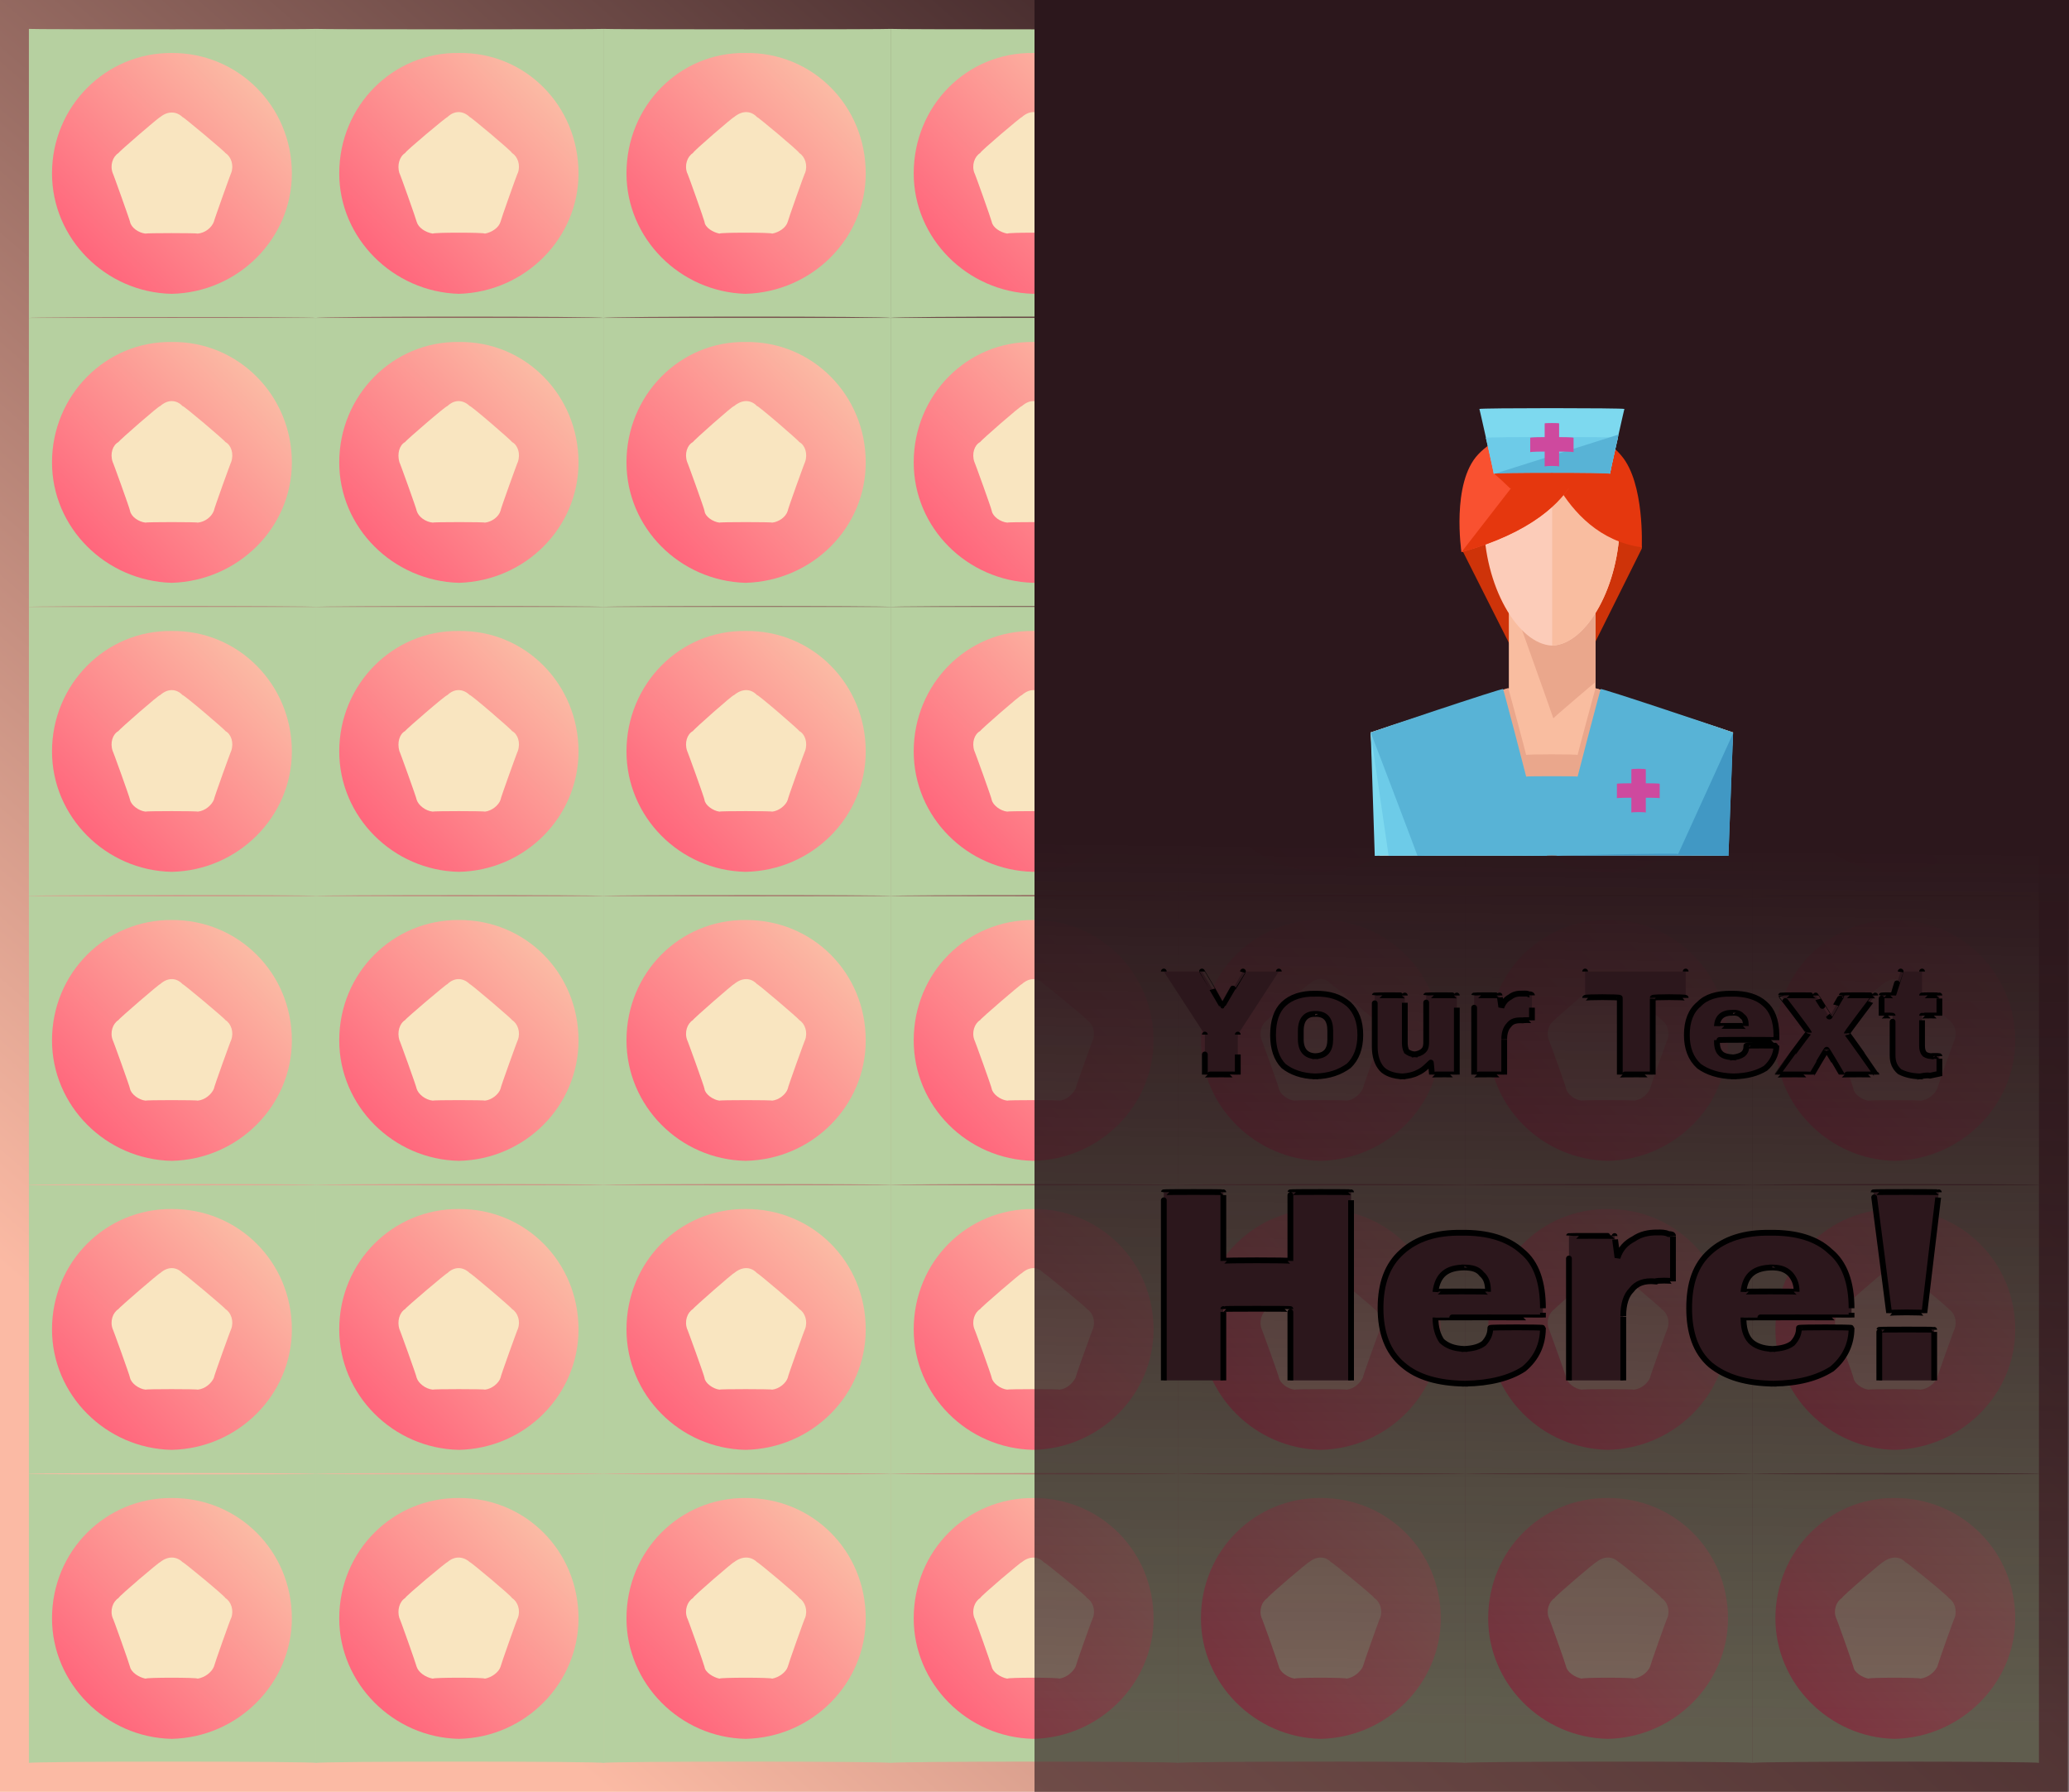 <svg id="svgWorkerArea" xmlns="http://www.w3.org/2000/svg" version="1.1" xmlns:xlink="http://www.w3.org/1999/xlink" xmlns:artdraw="https://artdraw.org" viewBox="0 0 358 310" width="100%" height="100%" style="background: white;" css="background:#9b9b9b;"><defs id="defsdoc"><pattern id="patternBool" x="0" y="0" width="10" height="10" patternUnits="userSpaceOnUse" patternTransform="rotate(35)"><circle cx="5" cy="5" r="4" style="stroke: none;fill: #ff000070;"></circle></pattern><linearGradient id="fill-Linear-path-495833696" x1="15%" y1="85%" x2="85%" y2="15%"><stop offset="0%" style="stop-color:#ff667c;stop-opacity:1;"></stop><stop offset="100%" style="stop-color:#fbbaa4;stop-opacity:1;"></stop></linearGradient><linearGradient id="fill-Linear-path-640137813" x1="15%" y1="85%" x2="85%" y2="15%"><stop offset="0%" style="stop-color:#fbbaa4;stop-opacity:1;"></stop><stop offset="100%" style="stop-color:#2c171c;stop-opacity:1;"></stop></linearGradient><linearGradient id="fill-Linear-path-712270268" x1="84.95%" y1="96.25%" x2="85.27%" y2="47.46%"><stop offset="0%" style="stop-color:#2c171c;stop-opacity:0.620;"></stop><stop offset="100%" style="stop-color:#2c171c;stop-opacity:1;"></stop></linearGradient><filter id="filter-fileImp-634575823" x="-100%" y="-100%" width="300%" height="300%"><feMorphology operator="erode" mod="m0" radius="1" in="SourceAlpha" result="alpha-erode"></feMorphology><feConvolveMatrix order="3,3" divisor="1" kernelMatrix="0 1 0 1 1 1 0 1 0" in="alpha-erode" result="alpha-round"></feConvolveMatrix><feMorphology operator="dilate" mod="m1" radius="3.5" in="alpha-round" result="dilate-shadow"></feMorphology><feGaussianBlur in="dilate-shadow" mod="m2" stdDeviation="1.5" result="shadow"></feGaussianBlur><feFlood mod="m3" flood-color="#ffffff" result="flood-sticker"></feFlood><feComposite operator="in" in="flood-sticker" in2="alpha-round" result="comp-sticker"></feComposite><feMorphology operator="dilate" mod="m4" radius="3" in="comp-sticker" result="morph-sticker"></feMorphology><feConvolveMatrix order="3,3" divisor="1" kernelMatrix="0 1 0 1 1 1 0 1 0" in="morph-sticker" result="sticker"></feConvolveMatrix><feMerge><feMergeNode in="shadow"></feMergeNode><feMergeNode in="sticker"></feMergeNode><feMergeNode in="SourceGraphic"></feMergeNode></feMerge></filter><filter id="filter-text-541051592" x="-100%" y="-100%" width="300%" height="300%"><feMorphology operator="erode" mod="m0" radius="1" in="SourceAlpha" result="alpha-erode"></feMorphology><feConvolveMatrix order="3,3" divisor="1" kernelMatrix="0 1 0 1 1 1 0 1 0" in="alpha-erode" result="alpha-round"></feConvolveMatrix><feMorphology operator="dilate" mod="m1" radius="3.5" in="alpha-round" result="dilate-shadow"></feMorphology><feGaussianBlur in="dilate-shadow" mod="m2" stdDeviation="1.5" result="shadow"></feGaussianBlur><feFlood mod="m3" flood-color="#ffffff" result="flood-sticker"></feFlood><feComposite operator="in" in="flood-sticker" in2="alpha-round" result="comp-sticker"></feComposite><feMorphology operator="dilate" mod="m4" radius="3" in="comp-sticker" result="morph-sticker"></feMorphology><feConvolveMatrix order="3,3" divisor="1" kernelMatrix="0 1 0 1 1 1 0 1 0" in="morph-sticker" result="sticker"></feConvolveMatrix><feMerge><feMergeNode in="shadow"></feMergeNode><feMergeNode in="sticker"></feMergeNode><feMergeNode in="SourceGraphic"></feMergeNode></feMerge></filter><filter id="filter-text-488979819" x="-100%" y="-100%" width="300%" height="300%"><feMorphology operator="erode" mod="m0" radius="1" in="SourceAlpha" result="alpha-erode"></feMorphology><feConvolveMatrix order="3,3" divisor="1" kernelMatrix="0 1 0 1 1 1 0 1 0" in="alpha-erode" result="alpha-round"></feConvolveMatrix><feMorphology operator="dilate" mod="m1" radius="3.5" in="alpha-round" result="dilate-shadow"></feMorphology><feGaussianBlur in="dilate-shadow" mod="m2" stdDeviation="1.5" result="shadow"></feGaussianBlur><feFlood mod="m3" flood-color="#ffffff" result="flood-sticker"></feFlood><feComposite operator="in" in="flood-sticker" in2="alpha-round" result="comp-sticker"></feComposite><feMorphology operator="dilate" mod="m4" radius="3" in="comp-sticker" result="morph-sticker"></feMorphology><feConvolveMatrix order="3,3" divisor="1" kernelMatrix="0 1 0 1 1 1 0 1 0" in="morph-sticker" result="sticker"></feConvolveMatrix><feMerge><feMergeNode in="shadow"></feMergeNode><feMergeNode in="sticker"></feMergeNode><feMergeNode in="SourceGraphic"></feMergeNode></feMerge></filter></defs><g id="group-783415212" class="cosito"><path id="path-640137813" fill="url(#fill-Linear-path-640137813)" fill-opacity="1" stroke="none" stroke-opacity="1" stroke-width="1" class="grouped" d="M0 0C0 0 357.8 0 357.8 0 357.8 0 357.8 310 357.8 310 357.8 310 0 310 0 310 0 310 0 0 0 0"></path><g id="group-827584871" class="grouped"><g id="group-657147475" class="grouped"><path id="path-466086253" fill="#b6d0a0" fill-opacity="1" stroke="none" stroke-opacity="1" stroke-width="1" class="grouped" d="M5 5C5 5.1 54.7 5.1 54.7 5 54.7 5.1 54.7 54.8 54.7 55 54.7 54.8 5 54.8 5 55 5 54.8 5 5.1 5 5"></path><path id="path-495833696" fill="url(#fill-Linear-path-495833696)" fill-opacity="1" fill-rule="evenodd" stroke="none" stroke-opacity="1" stroke-width="1" class="grouped" d="M29.7 9.167C18.3 9.1 9 18.4 9 30 9 41.3 18.3 50.6 29.7 50.833 41.2 50.6 50.5 41.3 50.5 30 50.5 18.4 41.2 9.1 29.7 9.167 29.7 9.1 29.7 9.1 29.7 9.167"></path><path id="path-995200358" fill="#f9e5c0" fill-opacity="1" stroke="none" stroke-opacity="1" stroke-width="1" class="grouped" d="M27.7 20.27C29 19.2 30.5 19.2 31.6 20.27 31.6 20.1 39 26.3 39 26.477 40 27.1 40.5 28.6 40 29.936 40 29.8 37 38.2 37 38.382 36.6 39.4 35.5 40.3 34.2 40.417 34.2 40.3 25.2 40.3 25.2 40.417 24 40.3 22.7 39.4 22.5 38.382 22.5 38.2 19.5 29.8 19.5 29.936 19 28.6 19.5 27.1 20.5 26.477 20.5 26.3 27.7 20.1 27.7 20.27 27.7 20.1 27.7 20.1 27.7 20.27"></path></g><g id="group-374379333" class="grouped"><g id="path-737434317" class="grouped"><path id="path-466086253" fill="#b6d0a0" fill-opacity="1" stroke="none" stroke-opacity="1" stroke-width="1" class="grouped" d="M5 55C5 55 54.7 55 54.7 55 54.7 55 54.7 104.8 54.7 105 54.7 104.8 5 104.8 5 105 5 104.8 5 55 5 55"></path><path id="path-495833696" fill="url(#fill-Linear-path-495833696)" fill-opacity="1" fill-rule="evenodd" stroke="none" stroke-opacity="1" stroke-width="1" class="grouped" d="M29.7 59.167C18.3 59 9 68.4 9 80 9 91.3 18.3 100.5 29.7 100.833 41.2 100.5 50.5 91.3 50.5 80 50.5 68.4 41.2 59 29.7 59.167 29.7 59 29.7 59 29.7 59.167"></path><path id="path-995200358" fill="#f9e5c0" fill-opacity="1" stroke="none" stroke-opacity="1" stroke-width="1" class="grouped" d="M27.7 70.27C29 69.1 30.5 69.1 31.6 70.27 31.6 70 39 76.3 39 76.477 40 77 40.5 78.5 40 79.936 40 79.8 37 88.1 37 88.382 36.6 89.4 35.5 90.3 34.2 90.417 34.2 90.3 25.2 90.3 25.2 90.417 24 90.3 22.7 89.4 22.5 88.382 22.5 88.1 19.5 79.8 19.5 79.936 19 78.5 19.5 77 20.5 76.477 20.5 76.3 27.7 70 27.7 70.27 27.7 70 27.7 70 27.7 70.27"></path></g><g id="path-785859595" class="grouped"><path id="path-466086253" fill="#b6d0a0" fill-opacity="1" stroke="none" stroke-opacity="1" stroke-width="1" class="grouped" d="M5 105C5 105 54.7 105 54.7 105 54.7 105 54.7 154.8 54.7 155 54.7 154.8 5 154.8 5 155 5 154.8 5 105 5 105"></path><path id="path-495833696" fill="url(#fill-Linear-path-495833696)" fill-opacity="1" fill-rule="evenodd" stroke="none" stroke-opacity="1" stroke-width="1" class="grouped" d="M29.7 109.167C18.3 109 9 118.4 9 130 9 141.3 18.3 150.6 29.7 150.833 41.2 150.6 50.5 141.3 50.5 130 50.5 118.4 41.2 109 29.7 109.167 29.7 109 29.7 109 29.7 109.167"></path><path id="path-995200358" fill="#f9e5c0" fill-opacity="1" stroke="none" stroke-opacity="1" stroke-width="1" class="grouped" d="M27.7 120.27C29 119.1 30.5 119.1 31.6 120.27 31.6 120 39 126.3 39 126.477 40 127 40.5 128.5 40 129.936 40 129.8 37 138.1 37 138.382 36.6 139.3 35.5 140.3 34.2 140.417 34.2 140.3 25.2 140.3 25.2 140.417 24 140.3 22.7 139.3 22.5 138.382 22.5 138.1 19.5 129.8 19.5 129.936 19 128.5 19.5 127 20.5 126.477 20.5 126.3 27.7 120 27.7 120.27 27.7 120 27.7 120 27.7 120.27"></path></g><g id="path-964239896" class="grouped"><path id="path-466086253" fill="#b6d0a0" fill-opacity="1" stroke="none" stroke-opacity="1" stroke-width="1" class="grouped" d="M5 155C5 155.1 54.7 155.1 54.7 155 54.7 155.1 54.7 204.8 54.7 205 54.7 204.8 5 204.8 5 205 5 204.8 5 155.1 5 155"></path><path id="path-495833696" fill="url(#fill-Linear-path-495833696)" fill-opacity="1" fill-rule="evenodd" stroke="none" stroke-opacity="1" stroke-width="1" class="grouped" d="M29.7 159.167C18.3 159.1 9 168.3 9 180 9 191.3 18.3 200.6 29.7 200.833 41.2 200.6 50.5 191.3 50.5 180 50.5 168.3 41.2 159.1 29.7 159.167 29.7 159.1 29.7 159.1 29.7 159.167"></path><path id="path-995200358" fill="#f9e5c0" fill-opacity="1" stroke="none" stroke-opacity="1" stroke-width="1" class="grouped" d="M27.7 170.27C29 169.1 30.5 169.1 31.6 170.27 31.6 170.1 39 176.3 39 176.477 40 177.1 40.5 178.6 40 179.936 40 179.8 37 188.1 37 188.382 36.6 189.3 35.5 190.3 34.2 190.417 34.2 190.3 25.2 190.3 25.2 190.417 24 190.3 22.7 189.3 22.5 188.382 22.5 188.1 19.5 179.8 19.5 179.936 19 178.6 19.5 177.1 20.5 176.477 20.5 176.3 27.7 170.1 27.7 170.27 27.7 170.1 27.7 170.1 27.7 170.27"></path></g><g id="path-207144027" class="grouped"><path id="path-466086253" fill="#b6d0a0" fill-opacity="1" stroke="none" stroke-opacity="1" stroke-width="1" class="grouped" d="M5 205C5 205.1 54.7 205.1 54.7 205 54.7 205.1 54.7 254.8 54.7 255 54.7 254.8 5 254.8 5 255 5 254.8 5 205.1 5 205"></path><path id="path-495833696" fill="url(#fill-Linear-path-495833696)" fill-opacity="1" fill-rule="evenodd" stroke="none" stroke-opacity="1" stroke-width="1" class="grouped" d="M29.7 209.167C18.3 209.1 9 218.3 9 230 9 241.3 18.3 250.6 29.7 250.833 41.2 250.6 50.5 241.3 50.5 230 50.5 218.3 41.2 209.1 29.7 209.167 29.7 209.1 29.7 209.1 29.7 209.167"></path><path id="path-995200358" fill="#f9e5c0" fill-opacity="1" stroke="none" stroke-opacity="1" stroke-width="1" class="grouped" d="M27.7 220.27C29 219.1 30.5 219.1 31.6 220.27 31.6 220.1 39 226.3 39 226.477 40 227.1 40.5 228.6 40 229.936 40 229.8 37 238.1 37 238.382 36.6 239.3 35.5 240.3 34.2 240.417 34.2 240.3 25.2 240.3 25.2 240.417 24 240.3 22.7 239.3 22.5 238.382 22.5 238.1 19.5 229.8 19.5 229.936 19 228.6 19.5 227.1 20.5 226.477 20.5 226.3 27.7 220.1 27.7 220.27 27.7 220.1 27.7 220.1 27.7 220.27"></path></g><g id="path-203514572" class="grouped"><path id="path-466086253" fill="#b6d0a0" fill-opacity="1" stroke="none" stroke-opacity="1" stroke-width="1" class="grouped" d="M5 255C5 255.1 54.7 255.1 54.7 255 54.7 255.1 54.7 304.7 54.7 305 54.7 304.7 5 304.7 5 305 5 304.7 5 255.1 5 255"></path><path id="path-495833696" fill="url(#fill-Linear-path-495833696)" fill-opacity="1" fill-rule="evenodd" stroke="none" stroke-opacity="1" stroke-width="1" class="grouped" d="M29.7 259.167C18.3 259.1 9 268.3 9 280 9 291.2 18.3 300.6 29.7 300.833 41.2 300.6 50.5 291.2 50.5 280 50.5 268.3 41.2 259.1 29.7 259.167 29.7 259.1 29.7 259.1 29.7 259.167"></path><path id="path-995200358" fill="#f9e5c0" fill-opacity="1" stroke="none" stroke-opacity="1" stroke-width="1" class="grouped" d="M27.7 270.27C29 269.2 30.5 269.2 31.6 270.27 31.6 270.1 39 276.2 39 276.477 40 277.1 40.5 278.6 40 279.936 40 279.7 37 288.2 37 288.382 36.6 289.3 35.5 290.2 34.2 290.417 34.2 290.2 25.2 290.2 25.2 290.417 24 290.2 22.7 289.3 22.5 288.382 22.5 288.2 19.5 279.7 19.5 279.936 19 278.6 19.5 277.1 20.5 276.477 20.5 276.2 27.7 270.1 27.7 270.27 27.7 270.1 27.7 270.1 27.7 270.27"></path></g><g id="path-198172354" class="grouped"><path id="path-466086253" fill="#b6d0a0" fill-opacity="1" stroke="none" stroke-opacity="1" stroke-width="1" class="grouped" d="M54.7 5C54.7 5.1 104.4 5.1 104.4 5 104.4 5.1 104.4 54.7 104.4 55 104.4 54.7 54.7 54.7 54.7 55 54.7 54.7 54.7 5.1 54.7 5"></path><path id="path-495833696" fill="url(#fill-Linear-path-495833696)" fill-opacity="1" fill-rule="evenodd" stroke="none" stroke-opacity="1" stroke-width="1" class="grouped" d="M79.4 9.167C68 9 58.7 18.3 58.7 30 58.7 41.2 68 50.5 79.4 50.833 90.9 50.5 100.1 41.2 100.1 30 100.1 18.3 90.9 9 79.4 9.167 79.4 9 79.4 9 79.4 9.167"></path><path id="path-995200358" fill="#f9e5c0" fill-opacity="1" stroke="none" stroke-opacity="1" stroke-width="1" class="grouped" d="M77.4 20.27C78.6 19.1 80.1 19.1 81.3 20.27 81.3 20.1 88.6 26.2 88.6 26.477 89.6 27.1 90.1 28.6 89.6 29.936 89.6 29.7 86.6 38.2 86.6 38.382 86.3 39.4 85.1 40.2 83.9 40.417 83.9 40.2 74.9 40.2 74.9 40.417 73.6 40.2 72.4 39.4 72.1 38.382 72.1 38.2 69.1 29.7 69.1 29.936 68.7 28.6 69.1 27.1 70.1 26.477 70.1 26.2 77.4 20.1 77.4 20.27 77.4 20.1 77.4 20.1 77.4 20.27"></path></g><g id="path-35351760" class="grouped"><path id="path-466086253" fill="#b6d0a0" fill-opacity="1" stroke="none" stroke-opacity="1" stroke-width="1" class="grouped" d="M54.7 55C54.7 55 104.4 55 104.4 55 104.4 55 104.4 104.8 104.4 105 104.4 104.8 54.7 104.8 54.7 105 54.7 104.8 54.7 55 54.7 55"></path><path id="path-495833696" fill="url(#fill-Linear-path-495833696)" fill-opacity="1" fill-rule="evenodd" stroke="none" stroke-opacity="1" stroke-width="1" class="grouped" d="M79.4 59.167C68 59 58.7 68.4 58.7 80 58.7 91.3 68 100.5 79.4 100.833 90.9 100.5 100.1 91.3 100.1 80 100.1 68.4 90.9 59 79.4 59.167 79.4 59 79.4 59 79.4 59.167"></path><path id="path-995200358" fill="#f9e5c0" fill-opacity="1" stroke="none" stroke-opacity="1" stroke-width="1" class="grouped" d="M77.4 70.27C78.6 69.1 80.1 69.1 81.3 70.27 81.3 70 88.6 76.3 88.6 76.477 89.6 77 90.1 78.5 89.6 79.936 89.6 79.8 86.6 88.1 86.6 88.382 86.3 89.4 85.1 90.3 83.9 90.417 83.9 90.3 74.9 90.3 74.9 90.417 73.6 90.3 72.4 89.4 72.1 88.382 72.1 88.1 69.1 79.8 69.1 79.936 68.7 78.5 69.1 77 70.1 76.477 70.1 76.3 77.4 70 77.4 70.27 77.4 70 77.4 70 77.4 70.27"></path></g><g id="path-189832931" class="grouped"><path id="path-466086253" fill="#b6d0a0" fill-opacity="1" stroke="none" stroke-opacity="1" stroke-width="1" class="grouped" d="M54.7 105C54.7 105 104.4 105 104.4 105 104.4 105 104.4 154.8 104.4 155 104.4 154.8 54.7 154.8 54.7 155 54.7 154.8 54.7 105 54.7 105"></path><path id="path-495833696" fill="url(#fill-Linear-path-495833696)" fill-opacity="1" fill-rule="evenodd" stroke="none" stroke-opacity="1" stroke-width="1" class="grouped" d="M79.4 109.167C68 109 58.7 118.4 58.7 130 58.7 141.3 68 150.6 79.4 150.833 90.9 150.6 100.1 141.3 100.1 130 100.1 118.4 90.9 109 79.4 109.167 79.4 109 79.4 109 79.4 109.167"></path><path id="path-995200358" fill="#f9e5c0" fill-opacity="1" stroke="none" stroke-opacity="1" stroke-width="1" class="grouped" d="M77.4 120.27C78.6 119.1 80.1 119.1 81.3 120.27 81.3 120 88.6 126.3 88.6 126.477 89.6 127 90.1 128.5 89.6 129.936 89.6 129.8 86.6 138.1 86.6 138.382 86.3 139.3 85.1 140.3 83.9 140.417 83.9 140.3 74.9 140.3 74.9 140.417 73.6 140.3 72.4 139.3 72.1 138.382 72.1 138.1 69.1 129.8 69.1 129.936 68.7 128.5 69.1 127 70.1 126.477 70.1 126.3 77.4 120 77.4 120.27 77.4 120 77.4 120 77.4 120.27"></path></g><g id="path-280032812" class="grouped"><path id="path-466086253" fill="#b6d0a0" fill-opacity="1" stroke="none" stroke-opacity="1" stroke-width="1" class="grouped" d="M54.7 155C54.7 155.1 104.4 155.1 104.4 155 104.4 155.1 104.4 204.8 104.4 205 104.4 204.8 54.7 204.8 54.7 205 54.7 204.8 54.7 155.1 54.7 155"></path><path id="path-495833696" fill="url(#fill-Linear-path-495833696)" fill-opacity="1" fill-rule="evenodd" stroke="none" stroke-opacity="1" stroke-width="1" class="grouped" d="M79.4 159.167C68 159.1 58.7 168.3 58.7 180 58.7 191.3 68 200.6 79.4 200.833 90.9 200.6 100.1 191.3 100.1 180 100.1 168.3 90.9 159.1 79.4 159.167 79.4 159.1 79.4 159.1 79.4 159.167"></path><path id="path-995200358" fill="#f9e5c0" fill-opacity="1" stroke="none" stroke-opacity="1" stroke-width="1" class="grouped" d="M77.4 170.27C78.6 169.1 80.1 169.1 81.3 170.27 81.3 170.1 88.6 176.3 88.6 176.477 89.6 177.1 90.1 178.6 89.6 179.936 89.6 179.8 86.6 188.1 86.6 188.382 86.3 189.3 85.1 190.3 83.9 190.417 83.9 190.3 74.9 190.3 74.9 190.417 73.6 190.3 72.4 189.3 72.1 188.382 72.1 188.1 69.1 179.8 69.1 179.936 68.7 178.6 69.1 177.1 70.1 176.477 70.1 176.3 77.4 170.1 77.4 170.27 77.4 170.1 77.4 170.1 77.4 170.27"></path></g><g id="path-361266037" class="grouped"><path id="path-466086253" fill="#b6d0a0" fill-opacity="1" stroke="none" stroke-opacity="1" stroke-width="1" class="grouped" d="M54.7 205C54.7 205.1 104.4 205.1 104.4 205 104.4 205.1 104.4 254.8 104.4 255 104.4 254.8 54.7 254.8 54.7 255 54.7 254.8 54.7 205.1 54.7 205"></path><path id="path-495833696" fill="url(#fill-Linear-path-495833696)" fill-opacity="1" fill-rule="evenodd" stroke="none" stroke-opacity="1" stroke-width="1" class="grouped" d="M79.4 209.167C68 209.1 58.7 218.3 58.7 230 58.7 241.3 68 250.6 79.4 250.833 90.9 250.6 100.1 241.3 100.1 230 100.1 218.3 90.9 209.1 79.4 209.167 79.4 209.1 79.4 209.1 79.4 209.167"></path><path id="path-995200358" fill="#f9e5c0" fill-opacity="1" stroke="none" stroke-opacity="1" stroke-width="1" class="grouped" d="M77.4 220.27C78.6 219.1 80.1 219.1 81.3 220.27 81.3 220.1 88.6 226.3 88.6 226.477 89.6 227.1 90.1 228.6 89.6 229.936 89.6 229.8 86.6 238.1 86.6 238.382 86.3 239.3 85.1 240.3 83.9 240.417 83.9 240.3 74.9 240.3 74.9 240.417 73.6 240.3 72.4 239.3 72.1 238.382 72.1 238.1 69.1 229.8 69.1 229.936 68.7 228.6 69.1 227.1 70.1 226.477 70.1 226.3 77.4 220.1 77.4 220.27 77.4 220.1 77.4 220.1 77.4 220.27"></path></g><g id="path-828253485" class="grouped"><path id="path-466086253" fill="#b6d0a0" fill-opacity="1" stroke="none" stroke-opacity="1" stroke-width="1" class="grouped" d="M54.7 255C54.7 255.1 104.4 255.1 104.4 255 104.4 255.1 104.4 304.7 104.4 305 104.4 304.7 54.7 304.7 54.7 305 54.7 304.7 54.7 255.1 54.7 255"></path><path id="path-495833696" fill="url(#fill-Linear-path-495833696)" fill-opacity="1" fill-rule="evenodd" stroke="none" stroke-opacity="1" stroke-width="1" class="grouped" d="M79.4 259.167C68 259.1 58.7 268.3 58.7 280 58.7 291.2 68 300.6 79.4 300.833 90.9 300.6 100.1 291.2 100.1 280 100.1 268.3 90.9 259.1 79.4 259.167 79.4 259.1 79.4 259.1 79.4 259.167"></path><path id="path-995200358" fill="#f9e5c0" fill-opacity="1" stroke="none" stroke-opacity="1" stroke-width="1" class="grouped" d="M77.4 270.27C78.6 269.2 80.1 269.2 81.3 270.27 81.3 270.1 88.6 276.2 88.6 276.477 89.6 277.1 90.1 278.6 89.6 279.936 89.6 279.7 86.6 288.2 86.6 288.382 86.3 289.3 85.1 290.2 83.9 290.417 83.9 290.2 74.9 290.2 74.9 290.417 73.6 290.2 72.4 289.3 72.1 288.382 72.1 288.2 69.1 279.7 69.1 279.936 68.7 278.6 69.1 277.1 70.1 276.477 70.1 276.2 77.4 270.1 77.4 270.27 77.4 270.1 77.4 270.1 77.4 270.27"></path></g><g id="path-579124702" class="grouped"><path id="path-466086253" fill="#b6d0a0" fill-opacity="1" stroke="none" stroke-opacity="1" stroke-width="1" class="grouped" d="M104.4 5C104.4 5.1 154.1 5.1 154.1 5 154.1 5.1 154.1 54.7 154.1 55 154.1 54.7 104.4 54.7 104.4 55 104.4 54.7 104.4 5.1 104.4 5"></path><path id="path-495833696" fill="url(#fill-Linear-path-495833696)" fill-opacity="1" fill-rule="evenodd" stroke="none" stroke-opacity="1" stroke-width="1" class="grouped" d="M129 9.167C117.6 9 108.4 18.3 108.4 30 108.4 41.2 117.6 50.5 129 50.833 140.6 50.5 149.8 41.2 149.8 30 149.8 18.3 140.6 9 129 9.167 129 9 129 9 129 9.167"></path><path id="path-995200358" fill="#f9e5c0" fill-opacity="1" stroke="none" stroke-opacity="1" stroke-width="1" class="grouped" d="M127 20.27C128.4 19.1 129.9 19.1 131 20.27 131 20.1 138.3 26.2 138.3 26.477 139.3 27.1 139.8 28.6 139.3 29.936 139.3 29.7 136.3 38.2 136.3 38.382 136 39.4 134.8 40.2 133.6 40.417 133.6 40.2 124.5 40.2 124.5 40.417 123.4 40.2 122 39.4 121.9 38.382 121.9 38.2 118.9 29.7 118.9 29.936 118.4 28.6 118.9 27.1 119.9 26.477 119.9 26.2 127 20.1 127 20.27 127 20.1 127 20.1 127 20.27"></path></g><g id="path-559816456" class="grouped"><path id="path-466086253" fill="#b6d0a0" fill-opacity="1" stroke="none" stroke-opacity="1" stroke-width="1" class="grouped" d="M104.4 55C104.4 55 154.1 55 154.1 55 154.1 55 154.1 104.8 154.1 105 154.1 104.8 104.4 104.8 104.4 105 104.4 104.8 104.4 55 104.4 55"></path><path id="path-495833696" fill="url(#fill-Linear-path-495833696)" fill-opacity="1" fill-rule="evenodd" stroke="none" stroke-opacity="1" stroke-width="1" class="grouped" d="M129 59.167C117.6 59 108.4 68.4 108.4 80 108.4 91.3 117.6 100.5 129 100.833 140.6 100.5 149.8 91.3 149.8 80 149.8 68.4 140.6 59 129 59.167 129 59 129 59 129 59.167"></path><path id="path-995200358" fill="#f9e5c0" fill-opacity="1" stroke="none" stroke-opacity="1" stroke-width="1" class="grouped" d="M127 70.27C128.4 69.1 129.9 69.1 131 70.27 131 70 138.3 76.3 138.3 76.477 139.3 77 139.8 78.5 139.3 79.936 139.3 79.8 136.3 88.1 136.3 88.382 136 89.4 134.8 90.3 133.6 90.417 133.6 90.3 124.5 90.3 124.5 90.417 123.4 90.3 122 89.4 121.9 88.382 121.9 88.1 118.9 79.8 118.9 79.936 118.4 78.5 118.9 77 119.9 76.477 119.9 76.3 127 70 127 70.27 127 70 127 70 127 70.27"></path></g><g id="path-298618595" class="grouped"><path id="path-466086253" fill="#b6d0a0" fill-opacity="1" stroke="none" stroke-opacity="1" stroke-width="1" class="grouped" d="M104.4 105C104.4 105 154.1 105 154.1 105 154.1 105 154.1 154.8 154.1 155 154.1 154.8 104.4 154.8 104.4 155 104.4 154.8 104.4 105 104.4 105"></path><path id="path-495833696" fill="url(#fill-Linear-path-495833696)" fill-opacity="1" fill-rule="evenodd" stroke="none" stroke-opacity="1" stroke-width="1" class="grouped" d="M129 109.167C117.6 109 108.4 118.4 108.4 130 108.4 141.3 117.6 150.6 129 150.833 140.6 150.6 149.8 141.3 149.8 130 149.8 118.4 140.6 109 129 109.167 129 109 129 109 129 109.167"></path><path id="path-995200358" fill="#f9e5c0" fill-opacity="1" stroke="none" stroke-opacity="1" stroke-width="1" class="grouped" d="M127 120.27C128.4 119.1 129.9 119.1 131 120.27 131 120 138.3 126.3 138.3 126.477 139.3 127 139.8 128.5 139.3 129.936 139.3 129.8 136.3 138.1 136.3 138.382 136 139.3 134.8 140.3 133.6 140.417 133.6 140.3 124.5 140.3 124.5 140.417 123.4 140.3 122 139.3 121.9 138.382 121.9 138.1 118.9 129.8 118.9 129.936 118.4 128.5 118.9 127 119.9 126.477 119.9 126.3 127 120 127 120.27 127 120 127 120 127 120.27"></path></g><g id="path-812271844" class="grouped"><path id="path-466086253" fill="#b6d0a0" fill-opacity="1" stroke="none" stroke-opacity="1" stroke-width="1" class="grouped" d="M104.4 155C104.4 155.1 154.1 155.1 154.1 155 154.1 155.1 154.1 204.8 154.1 205 154.1 204.8 104.4 204.8 104.4 205 104.4 204.8 104.4 155.1 104.4 155"></path><path id="path-495833696" fill="url(#fill-Linear-path-495833696)" fill-opacity="1" fill-rule="evenodd" stroke="none" stroke-opacity="1" stroke-width="1" class="grouped" d="M129 159.167C117.6 159.1 108.4 168.3 108.4 180 108.4 191.3 117.6 200.6 129 200.833 140.6 200.6 149.8 191.3 149.8 180 149.8 168.3 140.6 159.1 129 159.167 129 159.1 129 159.1 129 159.167"></path><path id="path-995200358" fill="#f9e5c0" fill-opacity="1" stroke="none" stroke-opacity="1" stroke-width="1" class="grouped" d="M127 170.27C128.4 169.1 129.9 169.1 131 170.27 131 170.1 138.3 176.3 138.3 176.477 139.3 177.1 139.8 178.6 139.3 179.936 139.3 179.8 136.3 188.1 136.3 188.382 136 189.3 134.8 190.3 133.6 190.417 133.6 190.3 124.5 190.3 124.5 190.417 123.4 190.3 122 189.3 121.9 188.382 121.9 188.1 118.9 179.8 118.9 179.936 118.4 178.6 118.9 177.1 119.9 176.477 119.9 176.3 127 170.1 127 170.27 127 170.1 127 170.1 127 170.27"></path></g><g id="path-483971502" class="grouped"><path id="path-466086253" fill="#b6d0a0" fill-opacity="1" stroke="none" stroke-opacity="1" stroke-width="1" class="grouped" d="M104.4 205C104.4 205.1 154.1 205.1 154.1 205 154.1 205.1 154.1 254.8 154.1 255 154.1 254.8 104.4 254.8 104.4 255 104.4 254.8 104.4 205.1 104.4 205"></path><path id="path-495833696" fill="url(#fill-Linear-path-495833696)" fill-opacity="1" fill-rule="evenodd" stroke="none" stroke-opacity="1" stroke-width="1" class="grouped" d="M129 209.167C117.6 209.1 108.4 218.3 108.4 230 108.4 241.3 117.6 250.6 129 250.833 140.6 250.6 149.8 241.3 149.8 230 149.8 218.3 140.6 209.1 129 209.167 129 209.1 129 209.1 129 209.167"></path><path id="path-995200358" fill="#f9e5c0" fill-opacity="1" stroke="none" stroke-opacity="1" stroke-width="1" class="grouped" d="M127 220.27C128.4 219.1 129.9 219.1 131 220.27 131 220.1 138.3 226.3 138.3 226.477 139.3 227.1 139.8 228.6 139.3 229.936 139.3 229.8 136.3 238.1 136.3 238.382 136 239.3 134.8 240.3 133.6 240.417 133.6 240.3 124.5 240.3 124.5 240.417 123.4 240.3 122 239.3 121.9 238.382 121.9 238.1 118.9 229.8 118.9 229.936 118.4 228.6 118.9 227.1 119.9 226.477 119.9 226.3 127 220.1 127 220.27 127 220.1 127 220.1 127 220.27"></path></g><g id="path-760922725" class="grouped"><path id="path-466086253" fill="#b6d0a0" fill-opacity="1" stroke="none" stroke-opacity="1" stroke-width="1" class="grouped" d="M104.4 255C104.4 255.1 154.1 255.1 154.1 255 154.1 255.1 154.1 304.7 154.1 305 154.1 304.7 104.4 304.7 104.4 305 104.4 304.7 104.4 255.1 104.4 255"></path><path id="path-495833696" fill="url(#fill-Linear-path-495833696)" fill-opacity="1" fill-rule="evenodd" stroke="none" stroke-opacity="1" stroke-width="1" class="grouped" d="M129 259.167C117.6 259.1 108.4 268.3 108.4 280 108.4 291.2 117.6 300.6 129 300.833 140.6 300.6 149.8 291.2 149.8 280 149.8 268.3 140.6 259.1 129 259.167 129 259.1 129 259.1 129 259.167"></path><path id="path-995200358" fill="#f9e5c0" fill-opacity="1" stroke="none" stroke-opacity="1" stroke-width="1" class="grouped" d="M127 270.27C128.4 269.2 129.9 269.2 131 270.27 131 270.1 138.3 276.2 138.3 276.477 139.3 277.1 139.8 278.6 139.3 279.936 139.3 279.7 136.3 288.2 136.3 288.382 136 289.3 134.8 290.2 133.6 290.417 133.6 290.2 124.5 290.2 124.5 290.417 123.4 290.2 122 289.3 121.9 288.382 121.9 288.2 118.9 279.7 118.9 279.936 118.4 278.6 118.9 277.1 119.9 276.477 119.9 276.2 127 270.1 127 270.27 127 270.1 127 270.1 127 270.27"></path></g><g id="path-997975739" class="grouped"><path id="path-466086253" fill="#b6d0a0" fill-opacity="1" stroke="none" stroke-opacity="1" stroke-width="1" class="grouped" d="M154.1 5C154.1 5.1 203.8 5.1 203.8 5 203.8 5.1 203.8 54.7 203.8 55 203.8 54.7 154.1 54.7 154.1 55 154.1 54.7 154.1 5.1 154.1 5"></path><path id="path-495833696" fill="url(#fill-Linear-path-495833696)" fill-opacity="1" fill-rule="evenodd" stroke="none" stroke-opacity="1" stroke-width="1" class="grouped" d="M178.8 9.167C167.3 9 158.1 18.3 158.1 30 158.1 41.2 167.3 50.5 178.8 50.833 190.3 50.5 199.6 41.2 199.6 30 199.6 18.3 190.3 9 178.8 9.167 178.8 9 178.8 9 178.8 9.167"></path><path id="path-995200358" fill="#f9e5c0" fill-opacity="1" stroke="none" stroke-opacity="1" stroke-width="1" class="grouped" d="M176.8 20.27C178.1 19.1 179.6 19.1 180.6 20.27 180.6 20.1 188.1 26.2 188.1 26.477 189.1 27.1 189.6 28.6 189.1 29.936 189.1 29.7 186.1 38.2 186.1 38.382 185.6 39.4 184.6 40.2 183.3 40.417 183.3 40.2 174.3 40.2 174.3 40.417 173.1 40.2 171.8 39.4 171.6 38.382 171.6 38.2 168.6 29.7 168.6 29.936 168.1 28.6 168.6 27.1 169.6 26.477 169.6 26.2 176.8 20.1 176.8 20.27 176.8 20.1 176.8 20.1 176.8 20.27"></path></g><g id="path-808422797" class="grouped"><path id="path-466086253" fill="#b6d0a0" fill-opacity="1" stroke="none" stroke-opacity="1" stroke-width="1" class="grouped" d="M154.1 55C154.1 55 203.8 55 203.8 55 203.8 55 203.8 104.8 203.8 105 203.8 104.8 154.1 104.8 154.1 105 154.1 104.8 154.1 55 154.1 55"></path><path id="path-495833696" fill="url(#fill-Linear-path-495833696)" fill-opacity="1" fill-rule="evenodd" stroke="none" stroke-opacity="1" stroke-width="1" class="grouped" d="M178.8 59.167C167.3 59 158.1 68.4 158.1 80 158.1 91.3 167.3 100.5 178.8 100.833 190.3 100.5 199.6 91.3 199.6 80 199.6 68.4 190.3 59 178.8 59.167 178.8 59 178.8 59 178.8 59.167"></path><path id="path-995200358" fill="#f9e5c0" fill-opacity="1" stroke="none" stroke-opacity="1" stroke-width="1" class="grouped" d="M176.8 70.27C178.1 69.1 179.6 69.1 180.6 70.27 180.6 70 188.1 76.3 188.1 76.477 189.1 77 189.6 78.5 189.1 79.936 189.1 79.8 186.1 88.1 186.1 88.382 185.6 89.4 184.6 90.3 183.3 90.417 183.3 90.3 174.3 90.3 174.3 90.417 173.1 90.3 171.8 89.4 171.6 88.382 171.6 88.1 168.6 79.8 168.6 79.936 168.1 78.5 168.6 77 169.6 76.477 169.6 76.3 176.8 70 176.8 70.27 176.8 70 176.8 70 176.8 70.27"></path></g><g id="path-434444233" class="grouped"><path id="path-466086253" fill="#b6d0a0" fill-opacity="1" stroke="none" stroke-opacity="1" stroke-width="1" class="grouped" d="M154.1 105C154.1 105 203.8 105 203.8 105 203.8 105 203.8 154.8 203.8 155 203.8 154.8 154.1 154.8 154.1 155 154.1 154.8 154.1 105 154.1 105"></path><path id="path-495833696" fill="url(#fill-Linear-path-495833696)" fill-opacity="1" fill-rule="evenodd" stroke="none" stroke-opacity="1" stroke-width="1" class="grouped" d="M178.8 109.167C167.3 109 158.1 118.4 158.1 130 158.1 141.3 167.3 150.6 178.8 150.833 190.3 150.6 199.6 141.3 199.6 130 199.6 118.4 190.3 109 178.8 109.167 178.8 109 178.8 109 178.8 109.167"></path><path id="path-995200358" fill="#f9e5c0" fill-opacity="1" stroke="none" stroke-opacity="1" stroke-width="1" class="grouped" d="M176.8 120.27C178.1 119.1 179.6 119.1 180.6 120.27 180.6 120 188.1 126.3 188.1 126.477 189.1 127 189.6 128.5 189.1 129.936 189.1 129.8 186.1 138.1 186.1 138.382 185.6 139.3 184.6 140.3 183.3 140.417 183.3 140.3 174.3 140.3 174.3 140.417 173.1 140.3 171.8 139.3 171.6 138.382 171.6 138.1 168.6 129.8 168.6 129.936 168.1 128.5 168.6 127 169.6 126.477 169.6 126.3 176.8 120 176.8 120.27 176.8 120 176.8 120 176.8 120.27"></path></g><g id="path-685723669" class="grouped"><path id="path-466086253" fill="#b6d0a0" fill-opacity="1" stroke="none" stroke-opacity="1" stroke-width="1" class="grouped" d="M154.1 155C154.1 155.1 203.8 155.1 203.8 155 203.8 155.1 203.8 204.8 203.8 205 203.8 204.8 154.1 204.8 154.1 205 154.1 204.8 154.1 155.1 154.1 155"></path><path id="path-495833696" fill="url(#fill-Linear-path-495833696)" fill-opacity="1" fill-rule="evenodd" stroke="none" stroke-opacity="1" stroke-width="1" class="grouped" d="M178.8 159.167C167.3 159.1 158.1 168.3 158.1 180 158.1 191.3 167.3 200.6 178.8 200.833 190.3 200.6 199.6 191.3 199.6 180 199.6 168.3 190.3 159.1 178.8 159.167 178.8 159.1 178.8 159.1 178.8 159.167"></path><path id="path-995200358" fill="#f9e5c0" fill-opacity="1" stroke="none" stroke-opacity="1" stroke-width="1" class="grouped" d="M176.8 170.27C178.1 169.1 179.6 169.1 180.6 170.27 180.6 170.1 188.1 176.3 188.1 176.477 189.1 177.1 189.6 178.6 189.1 179.936 189.1 179.8 186.1 188.1 186.1 188.382 185.6 189.3 184.6 190.3 183.3 190.417 183.3 190.3 174.3 190.3 174.3 190.417 173.1 190.3 171.8 189.3 171.6 188.382 171.6 188.1 168.6 179.8 168.6 179.936 168.1 178.6 168.6 177.1 169.6 176.477 169.6 176.3 176.8 170.1 176.8 170.27 176.8 170.1 176.8 170.1 176.8 170.27"></path></g><g id="path-2819389" class="grouped"><path id="path-466086253" fill="#b6d0a0" fill-opacity="1" stroke="none" stroke-opacity="1" stroke-width="1" class="grouped" d="M154.1 205C154.1 205.1 203.8 205.1 203.8 205 203.8 205.1 203.8 254.8 203.8 255 203.8 254.8 154.1 254.8 154.1 255 154.1 254.8 154.1 205.1 154.1 205"></path><path id="path-495833696" fill="url(#fill-Linear-path-495833696)" fill-opacity="1" fill-rule="evenodd" stroke="none" stroke-opacity="1" stroke-width="1" class="grouped" d="M178.8 209.167C167.3 209.1 158.1 218.3 158.1 230 158.1 241.3 167.3 250.6 178.8 250.833 190.3 250.6 199.6 241.3 199.6 230 199.6 218.3 190.3 209.1 178.8 209.167 178.8 209.1 178.8 209.1 178.8 209.167"></path><path id="path-995200358" fill="#f9e5c0" fill-opacity="1" stroke="none" stroke-opacity="1" stroke-width="1" class="grouped" d="M176.8 220.27C178.1 219.1 179.6 219.1 180.6 220.27 180.6 220.1 188.1 226.3 188.1 226.477 189.1 227.1 189.6 228.6 189.1 229.936 189.1 229.8 186.1 238.1 186.1 238.382 185.6 239.3 184.6 240.3 183.3 240.417 183.3 240.3 174.3 240.3 174.3 240.417 173.1 240.3 171.8 239.3 171.6 238.382 171.6 238.1 168.6 229.8 168.6 229.936 168.1 228.6 168.6 227.1 169.6 226.477 169.6 226.3 176.8 220.1 176.8 220.27 176.8 220.1 176.8 220.1 176.8 220.27"></path></g><g id="path-154974166" class="grouped"><path id="path-466086253" fill="#b6d0a0" fill-opacity="1" stroke="none" stroke-opacity="1" stroke-width="1" class="grouped" d="M154.1 255C154.1 255.1 203.8 255.1 203.8 255 203.8 255.1 203.8 304.7 203.8 305 203.8 304.7 154.1 304.7 154.1 305 154.1 304.7 154.1 255.1 154.1 255"></path><path id="path-495833696" fill="url(#fill-Linear-path-495833696)" fill-opacity="1" fill-rule="evenodd" stroke="none" stroke-opacity="1" stroke-width="1" class="grouped" d="M178.8 259.167C167.3 259.1 158.1 268.3 158.1 280 158.1 291.2 167.3 300.6 178.8 300.833 190.3 300.6 199.6 291.2 199.6 280 199.6 268.3 190.3 259.1 178.8 259.167 178.8 259.1 178.8 259.1 178.8 259.167"></path><path id="path-995200358" fill="#f9e5c0" fill-opacity="1" stroke="none" stroke-opacity="1" stroke-width="1" class="grouped" d="M176.8 270.27C178.1 269.2 179.6 269.2 180.6 270.27 180.6 270.1 188.1 276.2 188.1 276.477 189.1 277.1 189.6 278.6 189.1 279.936 189.1 279.7 186.1 288.2 186.1 288.382 185.6 289.3 184.6 290.2 183.3 290.417 183.3 290.2 174.3 290.2 174.3 290.417 173.1 290.2 171.8 289.3 171.6 288.382 171.6 288.2 168.6 279.7 168.6 279.936 168.1 278.6 168.6 277.1 169.6 276.477 169.6 276.2 176.8 270.1 176.8 270.27 176.8 270.1 176.8 270.1 176.8 270.27"></path></g><g id="path-936017368" class="grouped"><path id="path-466086253" fill="#b6d0a0" fill-opacity="1" stroke="none" stroke-opacity="1" stroke-width="1" class="grouped" d="M203.8 5C203.8 5.1 253.5 5.1 253.5 5 253.5 5.1 253.5 54.7 253.5 55 253.5 54.7 203.8 54.7 203.8 55 203.8 54.7 203.8 5.1 203.8 5"></path><path id="path-495833696" fill="url(#fill-Linear-path-495833696)" fill-opacity="1" fill-rule="evenodd" stroke="none" stroke-opacity="1" stroke-width="1" class="grouped" d="M228.5 9.167C217.1 9 207.8 18.3 207.8 30 207.8 41.2 217.1 50.5 228.5 50.833 240 50.5 249.3 41.2 249.3 30 249.3 18.3 240 9 228.5 9.167 228.5 9 228.5 9 228.5 9.167"></path><path id="path-995200358" fill="#f9e5c0" fill-opacity="1" stroke="none" stroke-opacity="1" stroke-width="1" class="grouped" d="M226.5 20.27C227.8 19.1 229.3 19.1 230.3 20.27 230.3 20.1 237.8 26.2 237.8 26.477 238.8 27.1 239.3 28.6 238.8 29.936 238.8 29.7 235.8 38.2 235.8 38.382 235.3 39.4 234.3 40.2 233 40.417 233 40.2 224 40.2 224 40.417 222.8 40.2 221.5 39.4 221.3 38.382 221.3 38.2 218.3 29.7 218.3 29.936 217.8 28.6 218.3 27.1 219.3 26.477 219.3 26.2 226.5 20.1 226.5 20.27 226.5 20.1 226.5 20.1 226.5 20.27"></path></g><g id="path-371591995" class="grouped"><path id="path-466086253" fill="#b6d0a0" fill-opacity="1" stroke="none" stroke-opacity="1" stroke-width="1" class="grouped" d="M203.8 55C203.8 55 253.5 55 253.5 55 253.5 55 253.5 104.8 253.5 105 253.5 104.8 203.8 104.8 203.8 105 203.8 104.8 203.8 55 203.8 55"></path><path id="path-495833696" fill="url(#fill-Linear-path-495833696)" fill-opacity="1" fill-rule="evenodd" stroke="none" stroke-opacity="1" stroke-width="1" class="grouped" d="M228.5 59.167C217.1 59 207.8 68.4 207.8 80 207.8 91.3 217.1 100.5 228.5 100.833 240 100.5 249.3 91.3 249.3 80 249.3 68.4 240 59 228.5 59.167 228.5 59 228.5 59 228.5 59.167"></path><path id="path-995200358" fill="#f9e5c0" fill-opacity="1" stroke="none" stroke-opacity="1" stroke-width="1" class="grouped" d="M226.5 70.27C227.8 69.1 229.3 69.1 230.3 70.27 230.3 70 237.8 76.3 237.8 76.477 238.8 77 239.3 78.5 238.8 79.936 238.8 79.8 235.8 88.1 235.8 88.382 235.3 89.4 234.3 90.3 233 90.417 233 90.3 224 90.3 224 90.417 222.8 90.3 221.5 89.4 221.3 88.382 221.3 88.1 218.3 79.8 218.3 79.936 217.8 78.5 218.3 77 219.3 76.477 219.3 76.3 226.5 70 226.5 70.27 226.5 70 226.5 70 226.5 70.27"></path></g><g id="path-763863974" class="grouped"><path id="path-466086253" fill="#b6d0a0" fill-opacity="1" stroke="none" stroke-opacity="1" stroke-width="1" class="grouped" d="M203.8 105C203.8 105 253.5 105 253.5 105 253.5 105 253.5 154.8 253.5 155 253.5 154.8 203.8 154.8 203.8 155 203.8 154.8 203.8 105 203.8 105"></path><path id="path-495833696" fill="url(#fill-Linear-path-495833696)" fill-opacity="1" fill-rule="evenodd" stroke="none" stroke-opacity="1" stroke-width="1" class="grouped" d="M228.5 109.167C217.1 109 207.8 118.4 207.8 130 207.8 141.3 217.1 150.6 228.5 150.833 240 150.6 249.3 141.3 249.3 130 249.3 118.4 240 109 228.5 109.167 228.5 109 228.5 109 228.5 109.167"></path><path id="path-995200358" fill="#f9e5c0" fill-opacity="1" stroke="none" stroke-opacity="1" stroke-width="1" class="grouped" d="M226.5 120.27C227.8 119.1 229.3 119.1 230.3 120.27 230.3 120 237.8 126.3 237.8 126.477 238.8 127 239.3 128.5 238.8 129.936 238.8 129.8 235.8 138.1 235.8 138.382 235.3 139.3 234.3 140.3 233 140.417 233 140.3 224 140.3 224 140.417 222.8 140.3 221.5 139.3 221.3 138.382 221.3 138.1 218.3 129.8 218.3 129.936 217.8 128.5 218.3 127 219.3 126.477 219.3 126.3 226.5 120 226.5 120.27 226.5 120 226.5 120 226.5 120.27"></path></g><g id="path-221383051" class="grouped"><path id="path-466086253" fill="#b6d0a0" fill-opacity="1" stroke="none" stroke-opacity="1" stroke-width="1" class="grouped" d="M203.8 155C203.8 155.1 253.5 155.1 253.5 155 253.5 155.1 253.5 204.8 253.5 205 253.5 204.8 203.8 204.8 203.8 205 203.8 204.8 203.8 155.1 203.8 155"></path><path id="path-495833696" fill="url(#fill-Linear-path-495833696)" fill-opacity="1" fill-rule="evenodd" stroke="none" stroke-opacity="1" stroke-width="1" class="grouped" d="M228.5 159.167C217.1 159.1 207.8 168.3 207.8 180 207.8 191.3 217.1 200.6 228.5 200.833 240 200.6 249.3 191.3 249.3 180 249.3 168.3 240 159.1 228.5 159.167 228.5 159.1 228.5 159.1 228.5 159.167"></path><path id="path-995200358" fill="#f9e5c0" fill-opacity="1" stroke="none" stroke-opacity="1" stroke-width="1" class="grouped" d="M226.5 170.27C227.8 169.1 229.3 169.1 230.3 170.27 230.3 170.1 237.8 176.3 237.8 176.477 238.8 177.1 239.3 178.6 238.8 179.936 238.8 179.8 235.8 188.1 235.8 188.382 235.3 189.3 234.3 190.3 233 190.417 233 190.3 224 190.3 224 190.417 222.8 190.3 221.5 189.3 221.3 188.382 221.3 188.1 218.3 179.8 218.3 179.936 217.8 178.6 218.3 177.1 219.3 176.477 219.3 176.3 226.5 170.1 226.5 170.27 226.5 170.1 226.5 170.1 226.5 170.27"></path></g><g id="path-389170956" class="grouped"><path id="path-466086253" fill="#b6d0a0" fill-opacity="1" stroke="none" stroke-opacity="1" stroke-width="1" class="grouped" d="M203.8 205C203.8 205.1 253.5 205.1 253.5 205 253.5 205.1 253.5 254.8 253.5 255 253.5 254.8 203.8 254.8 203.8 255 203.8 254.8 203.8 205.1 203.8 205"></path><path id="path-495833696" fill="url(#fill-Linear-path-495833696)" fill-opacity="1" fill-rule="evenodd" stroke="none" stroke-opacity="1" stroke-width="1" class="grouped" d="M228.5 209.167C217.1 209.1 207.8 218.3 207.8 230 207.8 241.3 217.1 250.6 228.5 250.833 240 250.6 249.3 241.3 249.3 230 249.3 218.3 240 209.1 228.5 209.167 228.5 209.1 228.5 209.1 228.5 209.167"></path><path id="path-995200358" fill="#f9e5c0" fill-opacity="1" stroke="none" stroke-opacity="1" stroke-width="1" class="grouped" d="M226.5 220.27C227.8 219.1 229.3 219.1 230.3 220.27 230.3 220.1 237.8 226.3 237.8 226.477 238.8 227.1 239.3 228.6 238.8 229.936 238.8 229.8 235.8 238.1 235.8 238.382 235.3 239.3 234.3 240.3 233 240.417 233 240.3 224 240.3 224 240.417 222.8 240.3 221.5 239.3 221.3 238.382 221.3 238.1 218.3 229.8 218.3 229.936 217.8 228.6 218.3 227.1 219.3 226.477 219.3 226.3 226.5 220.1 226.5 220.27 226.5 220.1 226.5 220.1 226.5 220.27"></path></g><g id="path-954804978" class="grouped"><path id="path-466086253" fill="#b6d0a0" fill-opacity="1" stroke="none" stroke-opacity="1" stroke-width="1" class="grouped" d="M203.8 255C203.8 255.1 253.5 255.1 253.5 255 253.5 255.1 253.5 304.7 253.5 305 253.5 304.7 203.8 304.7 203.8 305 203.8 304.7 203.8 255.1 203.8 255"></path><path id="path-495833696" fill="url(#fill-Linear-path-495833696)" fill-opacity="1" fill-rule="evenodd" stroke="none" stroke-opacity="1" stroke-width="1" class="grouped" d="M228.5 259.167C217.1 259.1 207.8 268.3 207.8 280 207.8 291.2 217.1 300.6 228.5 300.833 240 300.6 249.3 291.2 249.3 280 249.3 268.3 240 259.1 228.5 259.167 228.5 259.1 228.5 259.1 228.5 259.167"></path><path id="path-995200358" fill="#f9e5c0" fill-opacity="1" stroke="none" stroke-opacity="1" stroke-width="1" class="grouped" d="M226.5 270.27C227.8 269.2 229.3 269.2 230.3 270.27 230.3 270.1 237.8 276.2 237.8 276.477 238.8 277.1 239.3 278.6 238.8 279.936 238.8 279.7 235.8 288.2 235.8 288.382 235.3 289.3 234.3 290.2 233 290.417 233 290.2 224 290.2 224 290.417 222.8 290.2 221.5 289.3 221.3 288.382 221.3 288.2 218.3 279.7 218.3 279.936 217.8 278.6 218.3 277.1 219.3 276.477 219.3 276.2 226.5 270.1 226.5 270.27 226.5 270.1 226.5 270.1 226.5 270.27"></path></g><g id="path-692960161" class="grouped"><path id="path-466086253" fill="#b6d0a0" fill-opacity="1" stroke="none" stroke-opacity="1" stroke-width="1" class="grouped" d="M253.5 5C253.5 5.1 303.2 5.1 303.2 5 303.2 5.1 303.2 54.7 303.2 55 303.2 54.7 253.5 54.7 253.5 55 253.5 54.7 253.5 5.1 253.5 5"></path><path id="path-495833696" fill="url(#fill-Linear-path-495833696)" fill-opacity="1" fill-rule="evenodd" stroke="none" stroke-opacity="1" stroke-width="1" class="grouped" d="M278.2 9.167C266.7 9 257.5 18.3 257.5 30 257.5 41.2 266.7 50.5 278.2 50.833 289.7 50.5 299 41.2 299 30 299 18.3 289.7 9 278.2 9.167 278.2 9 278.2 9 278.2 9.167"></path><path id="path-995200358" fill="#f9e5c0" fill-opacity="1" stroke="none" stroke-opacity="1" stroke-width="1" class="grouped" d="M276.2 20.27C277.5 19.1 279 19.1 280.1 20.27 280.1 20.1 287.5 26.2 287.5 26.477 288.5 27.1 289 28.6 288.5 29.936 288.5 29.7 285.5 38.2 285.5 38.382 285.1 39.4 284 40.2 282.7 40.417 282.7 40.2 273.7 40.2 273.7 40.417 272.5 40.2 271.2 39.4 271 38.382 271 38.2 268 29.7 268 29.936 267.5 28.6 268 27.1 269 26.477 269 26.2 276.2 20.1 276.2 20.27 276.2 20.1 276.2 20.1 276.2 20.27"></path></g><g id="path-107735081" class="grouped"><path id="path-466086253" fill="#b6d0a0" fill-opacity="1" stroke="none" stroke-opacity="1" stroke-width="1" class="grouped" d="M253.5 55C253.5 55 303.2 55 303.2 55 303.2 55 303.2 104.8 303.2 105 303.2 104.8 253.5 104.8 253.5 105 253.5 104.8 253.5 55 253.5 55"></path><path id="path-495833696" fill="url(#fill-Linear-path-495833696)" fill-opacity="1" fill-rule="evenodd" stroke="none" stroke-opacity="1" stroke-width="1" class="grouped" d="M278.2 59.167C266.7 59 257.5 68.4 257.5 80 257.5 91.3 266.7 100.5 278.2 100.833 289.7 100.5 299 91.3 299 80 299 68.4 289.7 59 278.2 59.167 278.2 59 278.2 59 278.2 59.167"></path><path id="path-995200358" fill="#f9e5c0" fill-opacity="1" stroke="none" stroke-opacity="1" stroke-width="1" class="grouped" d="M276.2 70.27C277.5 69.1 279 69.1 280.1 70.27 280.1 70 287.5 76.3 287.5 76.477 288.5 77 289 78.5 288.5 79.936 288.5 79.8 285.5 88.1 285.5 88.382 285.1 89.4 284 90.3 282.7 90.417 282.7 90.3 273.7 90.3 273.7 90.417 272.5 90.3 271.2 89.4 271 88.382 271 88.1 268 79.8 268 79.936 267.5 78.5 268 77 269 76.477 269 76.3 276.2 70 276.2 70.27 276.2 70 276.2 70 276.2 70.27"></path></g><g id="path-719534644" class="grouped"><path id="path-466086253" fill="#b6d0a0" fill-opacity="1" stroke="none" stroke-opacity="1" stroke-width="1" class="grouped" d="M253.5 105C253.5 105 303.2 105 303.2 105 303.2 105 303.2 154.8 303.2 155 303.2 154.8 253.5 154.8 253.5 155 253.5 154.8 253.5 105 253.5 105"></path><path id="path-495833696" fill="url(#fill-Linear-path-495833696)" fill-opacity="1" fill-rule="evenodd" stroke="none" stroke-opacity="1" stroke-width="1" class="grouped" d="M278.2 109.167C266.7 109 257.5 118.4 257.5 130 257.5 141.3 266.7 150.6 278.2 150.833 289.7 150.6 299 141.3 299 130 299 118.4 289.7 109 278.2 109.167 278.2 109 278.2 109 278.2 109.167"></path><path id="path-995200358" fill="#f9e5c0" fill-opacity="1" stroke="none" stroke-opacity="1" stroke-width="1" class="grouped" d="M276.2 120.27C277.5 119.1 279 119.1 280.1 120.27 280.1 120 287.5 126.3 287.5 126.477 288.5 127 289 128.5 288.5 129.936 288.5 129.8 285.5 138.1 285.5 138.382 285.1 139.3 284 140.3 282.7 140.417 282.7 140.3 273.7 140.3 273.7 140.417 272.5 140.3 271.2 139.3 271 138.382 271 138.1 268 129.8 268 129.936 267.5 128.5 268 127 269 126.477 269 126.3 276.2 120 276.2 120.27 276.2 120 276.2 120 276.2 120.27"></path></g><g id="path-157769029" class="grouped"><path id="path-466086253" fill="#b6d0a0" fill-opacity="1" stroke="none" stroke-opacity="1" stroke-width="1" class="grouped" d="M253.5 155C253.5 155.1 303.2 155.1 303.2 155 303.2 155.1 303.2 204.8 303.2 205 303.2 204.8 253.5 204.8 253.5 205 253.5 204.8 253.5 155.1 253.5 155"></path><path id="path-495833696" fill="url(#fill-Linear-path-495833696)" fill-opacity="1" fill-rule="evenodd" stroke="none" stroke-opacity="1" stroke-width="1" class="grouped" d="M278.2 159.167C266.7 159.1 257.5 168.3 257.5 180 257.5 191.3 266.7 200.6 278.2 200.833 289.7 200.6 299 191.3 299 180 299 168.3 289.7 159.1 278.2 159.167 278.2 159.1 278.2 159.1 278.2 159.167"></path><path id="path-995200358" fill="#f9e5c0" fill-opacity="1" stroke="none" stroke-opacity="1" stroke-width="1" class="grouped" d="M276.2 170.27C277.5 169.1 279 169.1 280.1 170.27 280.1 170.1 287.5 176.3 287.5 176.477 288.5 177.1 289 178.6 288.5 179.936 288.5 179.8 285.5 188.1 285.5 188.382 285.1 189.3 284 190.3 282.7 190.417 282.7 190.3 273.7 190.3 273.7 190.417 272.5 190.3 271.2 189.3 271 188.382 271 188.1 268 179.8 268 179.936 267.5 178.6 268 177.1 269 176.477 269 176.3 276.2 170.1 276.2 170.27 276.2 170.1 276.2 170.1 276.2 170.27"></path></g><g id="path-178322046" class="grouped"><path id="path-466086253" fill="#b6d0a0" fill-opacity="1" stroke="none" stroke-opacity="1" stroke-width="1" class="grouped" d="M253.5 205C253.5 205.1 303.2 205.1 303.2 205 303.2 205.1 303.2 254.8 303.2 255 303.2 254.8 253.5 254.8 253.5 255 253.5 254.8 253.5 205.1 253.5 205"></path><path id="path-495833696" fill="url(#fill-Linear-path-495833696)" fill-opacity="1" fill-rule="evenodd" stroke="none" stroke-opacity="1" stroke-width="1" class="grouped" d="M278.2 209.167C266.7 209.1 257.5 218.3 257.5 230 257.5 241.3 266.7 250.6 278.2 250.833 289.7 250.6 299 241.3 299 230 299 218.3 289.7 209.1 278.2 209.167 278.2 209.1 278.2 209.1 278.2 209.167"></path><path id="path-995200358" fill="#f9e5c0" fill-opacity="1" stroke="none" stroke-opacity="1" stroke-width="1" class="grouped" d="M276.2 220.27C277.5 219.1 279 219.1 280.1 220.27 280.1 220.1 287.5 226.3 287.5 226.477 288.5 227.1 289 228.6 288.5 229.936 288.5 229.8 285.5 238.1 285.5 238.382 285.1 239.3 284 240.3 282.7 240.417 282.7 240.3 273.7 240.3 273.7 240.417 272.5 240.3 271.2 239.3 271 238.382 271 238.1 268 229.8 268 229.936 267.5 228.6 268 227.1 269 226.477 269 226.3 276.2 220.1 276.2 220.27 276.2 220.1 276.2 220.1 276.2 220.27"></path></g><g id="path-802286241" class="grouped"><path id="path-466086253" fill="#b6d0a0" fill-opacity="1" stroke="none" stroke-opacity="1" stroke-width="1" class="grouped" d="M253.5 255C253.5 255.1 303.2 255.1 303.2 255 303.2 255.1 303.2 304.7 303.2 305 303.2 304.7 253.5 304.7 253.5 305 253.5 304.7 253.5 255.1 253.5 255"></path><path id="path-495833696" fill="url(#fill-Linear-path-495833696)" fill-opacity="1" fill-rule="evenodd" stroke="none" stroke-opacity="1" stroke-width="1" class="grouped" d="M278.2 259.167C266.7 259.1 257.5 268.3 257.5 280 257.5 291.2 266.7 300.6 278.2 300.833 289.7 300.6 299 291.2 299 280 299 268.3 289.7 259.1 278.2 259.167 278.2 259.1 278.2 259.1 278.2 259.167"></path><path id="path-995200358" fill="#f9e5c0" fill-opacity="1" stroke="none" stroke-opacity="1" stroke-width="1" class="grouped" d="M276.2 270.27C277.5 269.2 279 269.2 280.1 270.27 280.1 270.1 287.5 276.2 287.5 276.477 288.5 277.1 289 278.6 288.5 279.936 288.5 279.7 285.5 288.2 285.5 288.382 285.1 289.3 284 290.2 282.7 290.417 282.7 290.2 273.7 290.2 273.7 290.417 272.5 290.2 271.2 289.3 271 288.382 271 288.2 268 279.7 268 279.936 267.5 278.6 268 277.1 269 276.477 269 276.2 276.2 270.1 276.2 270.27 276.2 270.1 276.2 270.1 276.2 270.27"></path></g><g id="path-382121027" class="grouped"><path id="path-466086253" fill="#b6d0a0" fill-opacity="1" stroke="none" stroke-opacity="1" stroke-width="1" class="grouped" d="M303.2 5C303.2 5.1 352.8 5.1 352.8 5 352.8 5.1 352.8 54.7 352.8 55 352.8 54.7 303.2 54.7 303.2 55 303.2 54.7 303.2 5.1 303.2 5"></path><path id="path-495833696" fill="url(#fill-Linear-path-495833696)" fill-opacity="1" fill-rule="evenodd" stroke="none" stroke-opacity="1" stroke-width="1" class="grouped" d="M327.8 9.167C316.5 9 307.2 18.3 307.2 30 307.2 41.2 316.5 50.5 327.8 50.833 339.3 50.5 348.7 41.2 348.7 30 348.7 18.3 339.3 9 327.8 9.167 327.8 9 327.8 9 327.8 9.167"></path><path id="path-995200358" fill="#f9e5c0" fill-opacity="1" stroke="none" stroke-opacity="1" stroke-width="1" class="grouped" d="M325.8 20.27C327.2 19.1 328.7 19.1 329.7 20.27 329.7 20.1 337.2 26.2 337.2 26.477 338.2 27.1 338.7 28.6 338.2 29.936 338.2 29.7 335.2 38.2 335.2 38.382 334.7 39.4 333.7 40.2 332.3 40.417 332.3 40.2 323.3 40.2 323.3 40.417 322.2 40.2 320.8 39.4 320.7 38.382 320.7 38.2 317.7 29.7 317.7 29.936 317.2 28.6 317.7 27.1 318.7 26.477 318.7 26.2 325.8 20.1 325.8 20.27 325.8 20.1 325.8 20.1 325.8 20.27"></path></g><g id="path-19014913" class="grouped"><path id="path-466086253" fill="#b6d0a0" fill-opacity="1" stroke="none" stroke-opacity="1" stroke-width="1" class="grouped" d="M303.2 55C303.2 55 352.8 55 352.8 55 352.8 55 352.8 104.8 352.8 105 352.8 104.8 303.2 104.8 303.2 105 303.2 104.8 303.2 55 303.2 55"></path><path id="path-495833696" fill="url(#fill-Linear-path-495833696)" fill-opacity="1" fill-rule="evenodd" stroke="none" stroke-opacity="1" stroke-width="1" class="grouped" d="M327.8 59.167C316.5 59 307.2 68.4 307.2 80 307.2 91.3 316.5 100.5 327.8 100.833 339.3 100.5 348.7 91.3 348.7 80 348.7 68.4 339.3 59 327.8 59.167 327.8 59 327.8 59 327.8 59.167"></path><path id="path-995200358" fill="#f9e5c0" fill-opacity="1" stroke="none" stroke-opacity="1" stroke-width="1" class="grouped" d="M325.8 70.27C327.2 69.1 328.7 69.1 329.7 70.27 329.7 70 337.2 76.3 337.2 76.477 338.2 77 338.7 78.5 338.2 79.936 338.2 79.8 335.2 88.1 335.2 88.382 334.7 89.4 333.7 90.3 332.3 90.417 332.3 90.3 323.3 90.3 323.3 90.417 322.2 90.3 320.8 89.4 320.7 88.382 320.7 88.1 317.7 79.8 317.7 79.936 317.2 78.5 317.7 77 318.7 76.477 318.7 76.3 325.8 70 325.8 70.27 325.8 70 325.8 70 325.8 70.27"></path></g><g id="path-204540767" class="grouped"><path id="path-466086253" fill="#b6d0a0" fill-opacity="1" stroke="none" stroke-opacity="1" stroke-width="1" class="grouped" d="M303.2 105C303.2 105 352.8 105 352.8 105 352.8 105 352.8 154.8 352.8 155 352.8 154.8 303.2 154.8 303.2 155 303.2 154.8 303.2 105 303.2 105"></path><path id="path-495833696" fill="url(#fill-Linear-path-495833696)" fill-opacity="1" fill-rule="evenodd" stroke="none" stroke-opacity="1" stroke-width="1" class="grouped" d="M327.8 109.167C316.5 109 307.2 118.4 307.2 130 307.2 141.3 316.5 150.6 327.8 150.833 339.3 150.6 348.7 141.3 348.7 130 348.7 118.4 339.3 109 327.8 109.167 327.8 109 327.8 109 327.8 109.167"></path><path id="path-995200358" fill="#f9e5c0" fill-opacity="1" stroke="none" stroke-opacity="1" stroke-width="1" class="grouped" d="M325.8 120.27C327.2 119.1 328.7 119.1 329.7 120.27 329.7 120 337.2 126.3 337.2 126.477 338.2 127 338.7 128.5 338.2 129.936 338.2 129.8 335.2 138.1 335.2 138.382 334.7 139.3 333.7 140.3 332.3 140.417 332.3 140.3 323.3 140.3 323.3 140.417 322.2 140.3 320.8 139.3 320.7 138.382 320.7 138.1 317.7 129.8 317.7 129.936 317.2 128.5 317.7 127 318.7 126.477 318.7 126.3 325.8 120 325.8 120.27 325.8 120 325.8 120 325.8 120.27"></path></g><g id="path-364021471" class="grouped"><path id="path-466086253" fill="#b6d0a0" fill-opacity="1" stroke="none" stroke-opacity="1" stroke-width="1" class="grouped" d="M303.2 155C303.2 155.1 352.8 155.1 352.8 155 352.8 155.1 352.8 204.8 352.8 205 352.8 204.8 303.2 204.8 303.2 205 303.2 204.8 303.2 155.1 303.2 155"></path><path id="path-495833696" fill="url(#fill-Linear-path-495833696)" fill-opacity="1" fill-rule="evenodd" stroke="none" stroke-opacity="1" stroke-width="1" class="grouped" d="M327.8 159.167C316.5 159.1 307.2 168.3 307.2 180 307.2 191.3 316.5 200.6 327.8 200.833 339.3 200.6 348.7 191.3 348.7 180 348.7 168.3 339.3 159.1 327.8 159.167 327.8 159.1 327.8 159.1 327.8 159.167"></path><path id="path-995200358" fill="#f9e5c0" fill-opacity="1" stroke="none" stroke-opacity="1" stroke-width="1" class="grouped" d="M325.8 170.27C327.2 169.1 328.7 169.1 329.7 170.27 329.7 170.1 337.2 176.3 337.2 176.477 338.2 177.1 338.7 178.6 338.2 179.936 338.2 179.8 335.2 188.1 335.2 188.382 334.7 189.3 333.7 190.3 332.3 190.417 332.3 190.3 323.3 190.3 323.3 190.417 322.2 190.3 320.8 189.3 320.7 188.382 320.7 188.1 317.7 179.8 317.7 179.936 317.2 178.6 317.7 177.1 318.7 176.477 318.7 176.3 325.8 170.1 325.8 170.27 325.8 170.1 325.8 170.1 325.8 170.27"></path></g><g id="path-716039641" class="grouped"><path id="path-466086253" fill="#b6d0a0" fill-opacity="1" stroke="none" stroke-opacity="1" stroke-width="1" class="grouped" d="M303.2 205C303.2 205.1 352.8 205.1 352.8 205 352.8 205.1 352.8 254.8 352.8 255 352.8 254.8 303.2 254.8 303.2 255 303.2 254.8 303.2 205.1 303.2 205"></path><path id="path-495833696" fill="url(#fill-Linear-path-495833696)" fill-opacity="1" fill-rule="evenodd" stroke="none" stroke-opacity="1" stroke-width="1" class="grouped" d="M327.8 209.167C316.5 209.1 307.2 218.3 307.2 230 307.2 241.3 316.5 250.6 327.8 250.833 339.3 250.6 348.7 241.3 348.7 230 348.7 218.3 339.3 209.1 327.8 209.167 327.8 209.1 327.8 209.1 327.8 209.167"></path><path id="path-995200358" fill="#f9e5c0" fill-opacity="1" stroke="none" stroke-opacity="1" stroke-width="1" class="grouped" d="M325.8 220.27C327.2 219.1 328.7 219.1 329.7 220.27 329.7 220.1 337.2 226.3 337.2 226.477 338.2 227.1 338.7 228.6 338.2 229.936 338.2 229.8 335.2 238.1 335.2 238.382 334.7 239.3 333.7 240.3 332.3 240.417 332.3 240.3 323.3 240.3 323.3 240.417 322.2 240.3 320.8 239.3 320.7 238.382 320.7 238.1 317.7 229.8 317.7 229.936 317.2 228.6 317.7 227.1 318.7 226.477 318.7 226.3 325.8 220.1 325.8 220.27 325.8 220.1 325.8 220.1 325.8 220.27"></path></g><g id="path-622228915" class="grouped"><path id="path-466086253" fill="#b6d0a0" fill-opacity="1" stroke="none" stroke-opacity="1" stroke-width="1" class="grouped" d="M303.2 255C303.2 255.1 352.8 255.1 352.8 255 352.8 255.1 352.8 304.7 352.8 305 352.8 304.7 303.2 304.7 303.2 305 303.2 304.7 303.2 255.1 303.2 255"></path><path id="path-495833696" fill="url(#fill-Linear-path-495833696)" fill-opacity="1" fill-rule="evenodd" stroke="none" stroke-opacity="1" stroke-width="1" class="grouped" d="M327.8 259.167C316.5 259.1 307.2 268.3 307.2 280 307.2 291.2 316.5 300.6 327.8 300.833 339.3 300.6 348.7 291.2 348.7 280 348.7 268.3 339.3 259.1 327.8 259.167 327.8 259.1 327.8 259.1 327.8 259.167"></path><path id="path-995200358" fill="#f9e5c0" fill-opacity="1" stroke="none" stroke-opacity="1" stroke-width="1" class="grouped" d="M325.8 270.27C327.2 269.2 328.7 269.2 329.7 270.27 329.7 270.1 337.2 276.2 337.2 276.477 338.2 277.1 338.7 278.6 338.2 279.936 338.2 279.7 335.2 288.2 335.2 288.382 334.7 289.3 333.7 290.2 332.3 290.417 332.3 290.2 323.3 290.2 323.3 290.417 322.2 290.2 320.8 289.3 320.7 288.382 320.7 288.2 317.7 279.7 317.7 279.936 317.2 278.6 317.7 277.1 318.7 276.477 318.7 276.2 325.8 270.1 325.8 270.27 325.8 270.1 325.8 270.1 325.8 270.27"></path></g></g></g></g><path id="path-712270268" stroke-width="1" vector-effect="none" stroke="none" stroke-opacity="1" fill="url(#fill-Linear-path-712270268)" fill-opacity="1" class="cosito" d="M179 0L358 0 358 310 179 310Z"></path><g id="fileImp-634575823" class="cosito" filter="url(#filter-fileImp-634575823)" transform="matrix(1,0,0,1,0,30.613)"><path id="rectImp-336909694" class="grouped" style="fill:#F9BDA0;" d="M238.675 102.496C238.675 102.353 298.475 102.353 298.475 102.496 298.475 102.353 298.475 117.353 298.475 117.461 298.475 117.353 238.675 117.353 238.675 117.461 238.675 117.353 238.675 102.353 238.675 102.496 238.675 102.353 238.675 102.353 238.675 102.496"></path><path id="pathImp-80061323" class="grouped" style="fill:#CE3309;" d="M252.875 64.312C252.775 63.653 253.775 62.953 253.775 63.081 253.775 62.953 265.475 60.553 265.475 60.685 265.475 60.553 266.075 76.753 266.075 76.898 266.075 76.753 261.775 81.853 261.775 81.974"></path><path id="pathImp-241779017" class="grouped" style="fill:#CE3309;" d="M284.075 64.312C284.275 63.653 283.275 62.953 283.275 63.081 283.275 62.953 271.575 60.553 271.575 60.685 271.575 60.553 270.975 76.753 270.975 76.898 270.975 76.753 275.275 81.853 275.275 81.974"></path><path id="polygonImp-558643776" class="grouped" style="fill:#F9BDA0;" d="M276.075 88.475C276.075 88.353 276.075 72.553 276.075 72.566 276.075 72.553 261.075 72.553 261.075 72.566 261.075 72.553 261.075 88.353 261.075 88.477 261.075 88.353 237.175 96.053 237.175 96.106 237.175 96.053 238.375 116.753 238.375 116.854 238.375 116.753 267.975 109.353 267.975 109.515 267.975 109.353 266.275 103.653 266.275 103.743 266.275 103.653 270.775 103.653 270.775 103.743 270.775 103.653 269.075 109.353 269.075 109.515 269.075 109.353 298.575 116.853 298.575 116.915 298.575 116.853 299.875 96.053 299.875 96.106 299.875 96.053 276.075 88.353 276.075 88.475"></path><path id="polygonImp-348121872" class="grouped" style="fill:#EAA78C;" d="M276.075 87.382C276.075 87.353 276.075 72.553 276.075 72.566 276.075 72.553 261.275 72.553 261.275 72.566 261.275 72.553 268.775 93.553 268.775 93.666 268.775 93.553 276.075 87.353 276.075 87.382"></path><path id="pathImp-297690820" class="grouped" style="fill:#FCCCB9;" d="M280.275 59.63C280.275 70.653 274.575 80.853 268.575 81.082 262.575 80.853 256.775 70.653 256.775 59.63 256.775 48.153 262.575 46.353 268.575 46.491 274.575 46.353 280.275 48.153 280.275 59.63 280.275 59.553 280.275 59.553 280.275 59.63"></path><path id="pathImp-147952460" class="grouped" style="fill:#F9BDA0;" d="M268.575 46.491C274.575 46.353 280.275 48.153 280.275 59.63 280.275 70.653 274.575 80.853 268.575 81.082"></path><path id="polylineImp-301556485" class="grouped" style="fill:#FCCCB9;" d="M237.175 96.106C237.175 96.053 238.575 116.753 238.575 116.854 238.575 116.753 267.975 109.353 267.975 109.394"></path><path id="polylineImp-88866411" class="grouped" style="fill:#EAA78C;" d="M299.875 96.106C299.875 96.053 298.575 116.753 298.575 116.854 298.575 116.753 269.075 109.353 269.075 109.394"></path><path id="pathImp-631377694" class="grouped" style="fill:#E5370E;" d="M265.775 44.319C265.775 44.153 269.575 62.053 284.075 64.077 284.075 63.953 284.575 52.953 280.575 48.254 276.575 43.353 270.275 43.853 270.275 44.045 270.275 43.853 265.775 44.153 265.775 44.319 265.775 44.153 265.775 44.153 265.775 44.319"></path><path id="pathImp-442551824" class="grouped" style="fill:#F95130;" d="M274.075 44.328C274.075 44.253 277.075 58.153 252.875 64.913 252.875 64.853 251.075 52.953 255.775 47.995 260.575 42.853 269.275 43.653 269.275 43.763 269.275 43.653 274.075 44.253 274.075 44.328 274.075 44.253 274.075 44.253 274.075 44.328"></path><path id="pathImp-49350841" class="grouped" style="fill:#E5370E;" d="M269.275 43.763C269.275 43.653 274.075 44.253 274.075 44.328 274.075 44.253 277.075 58.153 252.875 64.913"></path><path id="polygonImp-210946356" class="grouped" style="fill:#7DD9EF;" d="M267.575 117.461C267.575 117.353 260.075 88.853 260.075 88.913 260.075 88.853 237.175 96.053 237.175 96.106 237.175 96.053 237.875 117.353 237.875 117.461 237.875 117.353 267.575 117.353 267.575 117.461"></path><path id="polylineImp-751010177" class="grouped" style="fill:#EAA78C;" d="M269.075 109.6C269.075 109.353 284.575 113.653 284.575 113.72 284.575 113.653 298.675 113.653 298.675 113.72 298.675 113.653 299.675 96.853 299.675 96.972 299.675 96.853 299.875 96.053 299.875 96.106 299.875 96.053 276.075 88.353 276.075 88.475 276.075 88.353 272.975 99.853 272.975 100.002 272.975 99.853 264.075 99.853 264.075 100.002 264.075 99.853 260.975 88.353 260.975 88.425 260.975 88.353 237.175 96.053 237.175 96.106 237.175 96.053 245.275 113.653 245.275 113.72 245.275 113.653 252.575 113.653 252.575 113.72 252.575 113.653 267.975 109.453 267.975 109.702"></path><path id="polygonImp-453949273" class="grouped" style="fill:#6DCBE8;" d="M267.575 117.461C267.575 117.353 260.075 88.853 260.075 88.913 260.075 88.853 237.175 96.253 237.175 96.263 237.175 96.253 240.275 117.353 240.275 117.461 240.275 117.353 267.575 117.353 267.575 117.461"></path><path id="polygonImp-209834755" class="grouped" style="fill:#58B3D6;" d="M276.975 88.599C276.975 88.353 272.975 103.653 272.975 103.743 272.975 103.653 264.075 103.653 264.075 103.743 264.075 103.653 260.075 88.353 260.075 88.599 260.075 88.353 237.175 96.053 237.175 96.106 237.175 96.053 245.275 117.353 245.275 117.461 245.275 117.353 267.575 117.353 267.575 117.461 267.575 117.353 267.575 117.353 267.575 117.461 267.575 117.353 269.475 117.353 269.475 117.461 269.475 117.353 269.475 117.353 269.475 117.461 269.475 117.353 299.075 117.353 299.075 117.461 299.075 117.353 299.875 96.053 299.875 96.106 299.875 96.053 276.975 88.353 276.975 88.599"></path><path id="polylineImp-610440595" class="grouped" style="fill:#4198C4;" d="M290.375 117.137C290.375 116.953 269.475 117.353 269.475 117.461 269.475 117.353 299.075 117.353 299.075 117.461 299.075 117.353 299.875 96.253 299.875 96.263"></path><path id="polygonImp-325390217" class="grouped" style="fill:#7DD9EF;" d="M278.575 51.366C278.575 51.153 258.475 51.153 258.475 51.366 258.475 51.153 255.975 39.953 255.975 40.142 255.975 39.953 281.075 39.953 281.075 40.142 281.075 39.953 278.575 51.153 278.575 51.366"></path><path id="polygonImp-866148718" class="grouped" style="fill:#6DCBE8;" d="M257.075 45.13C257.075 44.953 258.475 51.153 258.475 51.366 258.475 51.153 278.575 51.153 278.575 51.366 278.575 51.153 279.975 44.953 279.975 45.13 279.975 44.953 257.075 44.953 257.075 45.13"></path><path id="polylineImp-682328239" class="grouped" style="fill:#58B3D6;" d="M258.575 51.366C258.575 51.153 278.575 51.153 278.575 51.366 278.575 51.153 280.075 44.353 280.075 44.563"></path><path id="polygonImp-645915250" class="grouped" style="fill:#E5370E;" d="M280.275 53.86C280.275 53.853 278.575 51.153 278.575 51.366 278.575 51.153 258.475 51.153 258.475 51.366 258.475 51.153 261.275 53.853 261.275 53.86 261.275 53.853 280.275 53.853 280.275 53.86"></path><path id="rectImp-270684034" class="grouped" style="fill:#CE499E;" d="M282.275 102.496C282.275 102.353 284.775 102.353 284.775 102.496 284.775 102.353 284.775 109.853 284.775 109.979 284.775 109.853 282.275 109.853 282.275 109.979 282.275 109.853 282.275 102.353 282.275 102.496 282.275 102.353 282.275 102.353 282.275 102.496"></path><path id="rectImp-469693137" class="grouped" style="fill:#CE499E;" d="M279.775 104.99C279.775 104.853 287.175 104.853 287.175 104.99 287.175 104.853 287.175 107.353 287.175 107.485 287.175 107.353 279.775 107.353 279.775 107.485 279.775 107.353 279.775 104.853 279.775 104.99 279.775 104.853 279.775 104.853 279.775 104.99"></path><path id="rectImp-932482698" class="grouped" style="fill:#CE499E;" d="M267.275 42.636C267.275 42.553 269.775 42.553 269.775 42.636 269.775 42.553 269.775 49.953 269.775 50.118 269.775 49.953 267.275 49.953 267.275 50.118 267.275 49.953 267.275 42.553 267.275 42.636 267.275 42.553 267.275 42.553 267.275 42.636"></path><path id="rectImp-621559266" class="grouped" style="fill:#CE499E;" d="M264.775 45.13C264.775 44.953 272.275 44.953 272.275 45.13 272.275 44.953 272.275 47.453 272.275 47.624 272.275 47.453 264.775 47.453 264.775 47.624 264.775 47.453 264.775 44.953 264.775 45.13 264.775 44.953 264.775 44.953 264.775 45.13"></path></g><g id="text-541051592" class="cosito" filter="url(#filter-text-541051592)" transform="matrix(1,0,0,1,0,30.613)"><path id="letter-753730643" fill="rgb(44,23,28)" fill-opacity="1" stroke="#000000" stroke-width="1" d="M214.175 148.379C214.175 148.36 214.175 155.26 214.175 155.3 214.175 155.26 208.475 155.26 208.475 155.3 208.475 155.26 208.475 148.36 208.475 148.379 208.475 148.36 201.375 137.46 201.375 137.466 201.375 137.46 207.975 137.46 207.975 137.466 207.975 137.46 211.475 143.36 211.475 143.402 211.475 143.36 211.575 143.36 211.575 143.402 211.575 143.36 215.075 137.46 215.075 137.466 215.075 137.46 221.275 137.46 221.275 137.466 221.275 137.46 214.175 148.36 214.175 148.379 214.175 148.36 214.175 148.36 214.175 148.379" vector-effect="none"></path><path id="letter-326607954" fill="rgb(44,23,28)" fill-opacity="1" stroke="#000000" stroke-width="1" d="M227.575 141.303C230.075 141.26 231.875 141.86 233.375 143.13 234.675 144.36 235.375 146.06 235.375 148.457 235.375 148.36 235.375 148.36 235.375 148.457 235.375 150.76 234.675 152.56 233.375 153.784 231.875 154.86 230.075 155.56 227.575 155.612 227.575 155.56 227.575 155.56 227.575 155.612 225.275 155.56 223.375 154.86 222.075 153.797 220.875 152.56 220.275 150.76 220.275 148.457 220.275 148.36 220.275 148.36 220.275 148.457 220.275 146.06 220.875 144.26 222.075 143.117 223.375 141.86 225.275 141.26 227.575 141.303 227.575 141.26 227.575 141.26 227.575 141.303 227.575 141.26 227.575 141.26 227.575 141.303M227.575 144.802C225.975 144.76 225.075 145.76 225.075 147.731 225.075 147.56 225.075 147.56 225.075 147.731 225.075 147.56 225.075 149.06 225.075 149.209 225.075 151.06 225.975 152.06 227.575 152.112 227.575 152.06 227.575 152.06 227.575 152.112 229.375 152.06 230.175 151.06 230.175 149.209 230.175 149.06 230.175 149.06 230.175 149.209 230.175 149.06 230.175 147.56 230.175 147.731 230.175 145.76 229.375 144.76 227.575 144.802 227.575 144.76 227.575 144.76 227.575 144.802 227.575 144.76 227.575 144.76 227.575 144.802" vector-effect="none"></path><path id="letter-993252328" fill="rgb(44,23,28)" fill-opacity="1" stroke="#000000" stroke-width="1" d="M252.075 155.3C252.075 155.26 247.775 155.26 247.775 155.3 247.775 155.26 247.575 153.06 247.575 153.227 246.875 153.86 246.275 154.56 245.275 154.976 244.575 155.36 243.575 155.56 242.675 155.612 242.675 155.56 242.675 155.56 242.675 155.612 241.075 155.56 239.775 155.06 239.075 154.29 238.275 153.36 237.875 152.06 237.875 150.479 237.875 150.36 237.875 150.36 237.875 150.479 237.875 150.36 237.875 141.56 237.875 141.614 237.875 141.56 243.075 141.56 243.075 141.614 243.075 141.56 243.075 149.76 243.075 149.857 243.075 150.36 243.175 150.86 243.375 151.27 243.775 151.56 244.175 151.76 244.775 151.801 244.775 151.76 244.775 151.76 244.775 151.801 245.275 151.76 245.875 151.56 246.275 151.179 246.775 150.76 246.775 150.06 246.775 149.649 246.775 149.56 246.775 149.56 246.775 149.649 246.775 149.56 246.775 141.56 246.775 141.614 246.775 141.56 252.075 141.56 252.075 141.614 252.075 141.56 252.075 155.26 252.075 155.3 252.075 155.26 252.075 155.26 252.075 155.3" vector-effect="none"></path><path id="letter-879951631" fill="rgb(44,23,28)" fill-opacity="1" stroke="#000000" stroke-width="1" d="M263.575 141.277C263.975 141.26 264.275 141.26 264.575 141.419 264.975 141.36 265.075 141.56 265.075 141.588 265.075 141.56 265.075 141.56 265.075 141.588 265.075 141.56 265.075 145.86 265.075 145.917 265.075 145.86 263.475 145.86 263.475 145.917 262.275 145.86 261.575 146.06 261.075 146.746 260.575 147.26 260.275 148.06 260.275 149.209 260.275 149.06 260.275 149.06 260.275 149.209 260.275 149.06 260.275 155.26 260.275 155.3 260.275 155.26 255.075 155.26 255.075 155.3 255.075 155.26 255.075 141.56 255.075 141.614 255.075 141.56 259.475 141.56 259.475 141.614 259.475 141.56 259.775 143.56 259.775 143.688 260.075 142.86 260.575 142.26 261.275 141.886 261.975 141.36 262.575 141.26 263.575 141.277 263.575 141.26 263.575 141.26 263.575 141.277 263.575 141.26 263.575 141.26 263.575 141.277" vector-effect="none"></path><path id="letter-766849935" fill="rgb(44,23,28)" fill-opacity="1" stroke="#000000" stroke-width="1" d="M291.675 142.029C291.675 141.86 285.975 141.86 285.975 142.029 285.975 141.86 285.975 155.26 285.975 155.3 285.975 155.26 280.275 155.26 280.275 155.3 280.275 155.26 280.275 141.86 280.275 142.029 280.275 141.86 274.275 141.86 274.275 142.029 274.275 141.86 274.275 137.46 274.275 137.466 274.275 137.46 291.675 137.46 291.675 137.466 291.675 137.46 291.675 141.86 291.675 142.029 291.675 141.86 291.675 141.86 291.675 142.029" vector-effect="none"></path><path id="letter-934418148" fill="rgb(44,23,28)" fill-opacity="1" stroke="#000000" stroke-width="1" d="M299.575 141.303C302.075 141.26 304.075 141.86 305.375 143.065 306.575 144.06 307.375 145.86 307.375 148.457 307.375 148.36 307.375 148.36 307.375 148.457 307.375 148.36 307.375 149.26 307.375 149.339 307.375 149.26 297.075 149.26 297.075 149.339 297.075 150.26 297.175 151.06 297.675 151.568 298.075 152.06 298.875 152.26 299.875 152.32 299.875 152.26 299.875 152.26 299.875 152.32 300.575 152.26 301.175 152.06 301.575 151.775 302.075 151.36 302.175 150.86 302.175 150.323 302.175 150.26 302.175 150.26 302.175 150.323 302.175 150.26 307.375 150.26 307.375 150.323 307.375 151.86 306.575 153.26 305.475 154.212 304.075 155.06 302.375 155.56 299.975 155.612 299.975 155.56 299.975 155.56 299.975 155.612 297.375 155.56 295.375 154.86 293.975 153.836 292.575 152.56 291.875 150.76 291.875 148.457 291.875 148.36 291.875 148.36 291.875 148.457 291.875 146.06 292.575 144.26 293.975 143.117 295.175 141.86 297.075 141.26 299.575 141.303 299.575 141.26 299.575 141.26 299.575 141.303 299.575 141.26 299.575 141.26 299.575 141.303M299.875 144.595C298.075 144.56 297.175 145.36 297.075 146.902 297.075 146.86 297.075 146.86 297.075 146.902 297.075 146.86 302.075 146.86 302.075 146.902 302.075 146.06 301.975 145.56 301.475 145.217 301.075 144.76 300.575 144.56 299.875 144.595 299.875 144.56 299.875 144.56 299.875 144.595 299.875 144.56 299.875 144.56 299.875 144.595" vector-effect="none"></path><path id="letter-602827512" fill="rgb(44,23,28)" fill-opacity="1" stroke="#000000" stroke-width="1" d="M319.575 148.172C319.575 148.06 324.675 155.26 324.675 155.3 324.675 155.26 318.675 155.26 318.675 155.3 318.675 155.26 316.075 150.86 316.075 150.998 316.075 150.86 316.075 150.86 316.075 150.998 316.075 150.86 313.475 155.26 313.475 155.3 313.475 155.26 307.575 155.26 307.575 155.3 307.575 155.26 312.975 147.86 312.975 148.042 312.975 147.86 308.175 141.56 308.175 141.614 308.175 141.56 314.175 141.56 314.175 141.614 314.175 141.56 316.475 145.26 316.475 145.243 316.475 145.26 316.575 145.26 316.575 145.243 316.575 145.26 318.675 141.56 318.675 141.614 318.675 141.56 324.475 141.56 324.475 141.614 324.475 141.56 319.575 148.06 319.575 148.172 319.575 148.06 319.575 148.06 319.575 148.172" vector-effect="none"></path><path id="letter-742995595" fill="rgb(44,23,28)" fill-opacity="1" stroke="#000000" stroke-width="1" d="M332.575 141.614C332.575 141.56 335.575 141.56 335.575 141.614 335.575 141.56 335.575 145.06 335.575 145.113 335.575 145.06 332.575 145.06 332.575 145.113 332.575 145.06 332.575 150.26 332.575 150.323 332.575 150.86 332.675 151.36 332.975 151.684 333.075 151.86 333.575 152.06 334.075 152.112 334.075 152.06 334.075 152.06 334.075 152.112 334.075 152.06 335.575 152.06 335.575 152.112 335.575 152.06 335.575 155.06 335.575 155.145 335.075 155.26 334.575 155.36 333.975 155.482 333.175 155.36 332.675 155.56 332.175 155.612 332.175 155.56 332.175 155.56 332.175 155.612 330.675 155.56 329.575 155.26 328.675 154.782 327.875 154.06 327.475 153.26 327.475 151.957 327.475 151.86 327.475 151.86 327.475 151.957 327.475 151.86 327.475 145.06 327.475 145.113 327.475 145.06 325.575 145.06 325.575 145.113 325.575 145.06 325.575 141.56 325.575 141.614 325.575 141.56 327.575 141.56 327.575 141.614 327.575 141.56 328.875 137.46 328.875 137.466 328.875 137.46 332.575 137.46 332.575 137.466 332.575 137.46 332.575 141.56 332.575 141.614 332.575 141.56 332.575 141.56 332.575 141.614" vector-effect="none"></path></g><g id="text-488979819" class="cosito" filter="url(#filter-text-488979819)" transform="matrix(1,0,0,1,0,30.613)"><path id="letter-983885915" fill="rgb(44,23,28)" fill-opacity="1" stroke="#000000" stroke-width="1" d="M233.775 208.206C233.775 208.195 223.275 208.195 223.275 208.206 223.275 208.195 223.275 195.795 223.275 195.86 223.275 195.795 211.675 195.795 211.675 195.86 211.675 195.795 211.675 208.195 211.675 208.206 211.675 208.195 201.375 208.195 201.375 208.206 201.375 208.195 201.375 175.595 201.375 175.661 201.375 175.595 211.675 175.595 211.675 175.661 211.675 175.595 211.675 187.395 211.675 187.534 211.675 187.395 223.275 187.395 223.275 187.534 223.275 187.395 223.275 175.595 223.275 175.661 223.275 175.595 233.775 175.595 233.775 175.661 233.775 175.595 233.775 208.195 233.775 208.206 233.775 208.195 233.775 208.195 233.775 208.206" vector-effect="none"></path><path id="letter-572064528" fill="rgb(44,23,28)" fill-opacity="1" stroke="#000000" stroke-width="1" d="M252.875 182.662C257.475 182.595 260.975 183.695 263.375 185.878 265.875 187.895 266.975 191.295 266.975 195.718 266.975 195.695 266.975 195.695 266.975 195.718 266.975 195.695 266.975 197.295 266.975 197.326 266.975 197.295 248.375 197.295 248.375 197.326 248.375 198.995 248.775 200.395 249.475 201.394 250.375 202.195 251.475 202.695 253.375 202.766 253.375 202.695 253.375 202.695 253.375 202.766 254.875 202.695 255.975 202.395 256.775 201.773 257.475 200.995 257.875 200.195 257.875 199.124 257.875 198.995 257.875 198.995 257.875 199.124 257.875 198.995 266.975 198.995 266.975 199.124 266.975 201.995 265.875 204.395 263.675 206.219 261.275 207.795 257.875 208.695 253.475 208.774 253.475 208.695 253.475 208.695 253.475 208.774 248.875 208.695 245.275 207.695 242.775 205.533 240.075 203.295 238.875 199.895 238.875 195.718 238.875 195.695 238.875 195.695 238.875 195.718 238.875 191.395 240.075 188.195 242.575 185.973 245.075 183.695 248.475 182.595 252.875 182.662 252.875 182.595 252.875 182.595 252.875 182.662 252.875 182.595 252.875 182.595 252.875 182.662M253.375 188.669C250.375 188.695 248.775 189.895 248.375 192.879 248.375 192.795 248.375 192.795 248.375 192.879 248.375 192.795 257.475 192.795 257.475 192.879 257.475 191.395 257.175 190.495 256.375 189.805 255.675 188.895 254.675 188.695 253.375 188.669 253.375 188.695 253.375 188.695 253.375 188.669 253.375 188.695 253.375 188.695 253.375 188.669" vector-effect="none"></path><path id="letter-663683742" fill="rgb(44,23,28)" fill-opacity="1" stroke="#000000" stroke-width="1" d="M286.775 182.614C287.375 182.595 288.175 182.595 288.675 182.875 289.275 182.895 289.475 182.995 289.475 183.182 289.475 182.995 289.475 182.995 289.475 183.182 289.475 182.995 289.475 190.895 289.475 191.082 289.475 190.895 286.475 190.895 286.475 191.082 284.475 190.895 283.175 191.395 282.275 192.596 281.375 193.495 280.875 194.995 280.875 197.089 280.875 196.895 280.875 196.895 280.875 197.089 280.875 196.895 280.875 208.195 280.875 208.206 280.875 208.195 271.475 208.195 271.475 208.206 271.475 208.195 271.475 183.195 271.475 183.229 271.475 183.195 279.375 183.195 279.375 183.229 279.375 183.195 279.875 186.895 279.875 187.014 280.375 185.395 281.375 184.395 282.675 183.726 283.875 182.895 285.275 182.595 286.775 182.614 286.775 182.595 286.775 182.595 286.775 182.614 286.775 182.595 286.775 182.595 286.775 182.614" vector-effect="none"></path><path id="letter-971386404" fill="rgb(44,23,28)" fill-opacity="1" stroke="#000000" stroke-width="1" d="M306.275 182.662C310.875 182.595 314.375 183.695 316.675 185.878 319.175 187.895 320.375 191.295 320.375 195.718 320.375 195.695 320.375 195.695 320.375 195.718 320.375 195.695 320.375 197.295 320.375 197.326 320.375 197.295 301.675 197.295 301.675 197.326 301.675 198.995 301.975 200.395 302.875 201.394 303.675 202.195 304.875 202.695 306.675 202.766 306.675 202.695 306.675 202.695 306.675 202.766 308.275 202.695 309.375 202.395 310.175 201.773 310.875 200.995 311.275 200.195 311.275 199.124 311.275 198.995 311.275 198.995 311.275 199.124 311.275 198.995 320.375 198.995 320.375 199.124 320.375 201.995 319.175 204.395 316.975 206.219 314.475 207.795 311.275 208.695 306.875 208.774 306.875 208.695 306.875 208.695 306.875 208.774 302.175 208.695 298.675 207.695 295.975 205.533 293.375 203.295 292.275 199.895 292.275 195.718 292.275 195.695 292.275 195.695 292.275 195.718 292.275 191.395 293.375 188.195 295.875 185.973 298.375 183.695 301.875 182.595 306.275 182.662 306.275 182.595 306.275 182.595 306.275 182.662 306.275 182.595 306.275 182.595 306.275 182.662M306.675 188.669C303.675 188.695 301.975 189.895 301.675 192.879 301.675 192.795 301.675 192.795 301.675 192.879 301.675 192.795 310.875 192.795 310.875 192.879 310.875 191.395 310.375 190.495 309.775 189.805 308.875 188.895 307.875 188.695 306.675 188.669 306.675 188.695 306.675 188.695 306.675 188.669 306.675 188.695 306.675 188.695 306.675 188.669" vector-effect="none"></path><path id="letter-793157649" fill="rgb(44,23,28)" fill-opacity="1" stroke="#000000" stroke-width="1" d="M332.975 196.569C332.975 196.395 326.875 196.395 326.875 196.569 326.875 196.395 324.175 175.595 324.175 175.661 324.175 175.595 335.475 175.595 335.475 175.661 335.475 175.595 332.975 196.395 332.975 196.569 332.975 196.395 332.975 196.395 332.975 196.569M334.675 208.206C334.675 208.195 325.175 208.195 325.175 208.206 325.175 208.195 325.175 199.395 325.175 199.455 325.175 199.395 334.675 199.395 334.675 199.455 334.675 199.395 334.675 208.195 334.675 208.206 334.675 208.195 334.675 208.195 334.675 208.206" vector-effect="none"></path></g></svg>